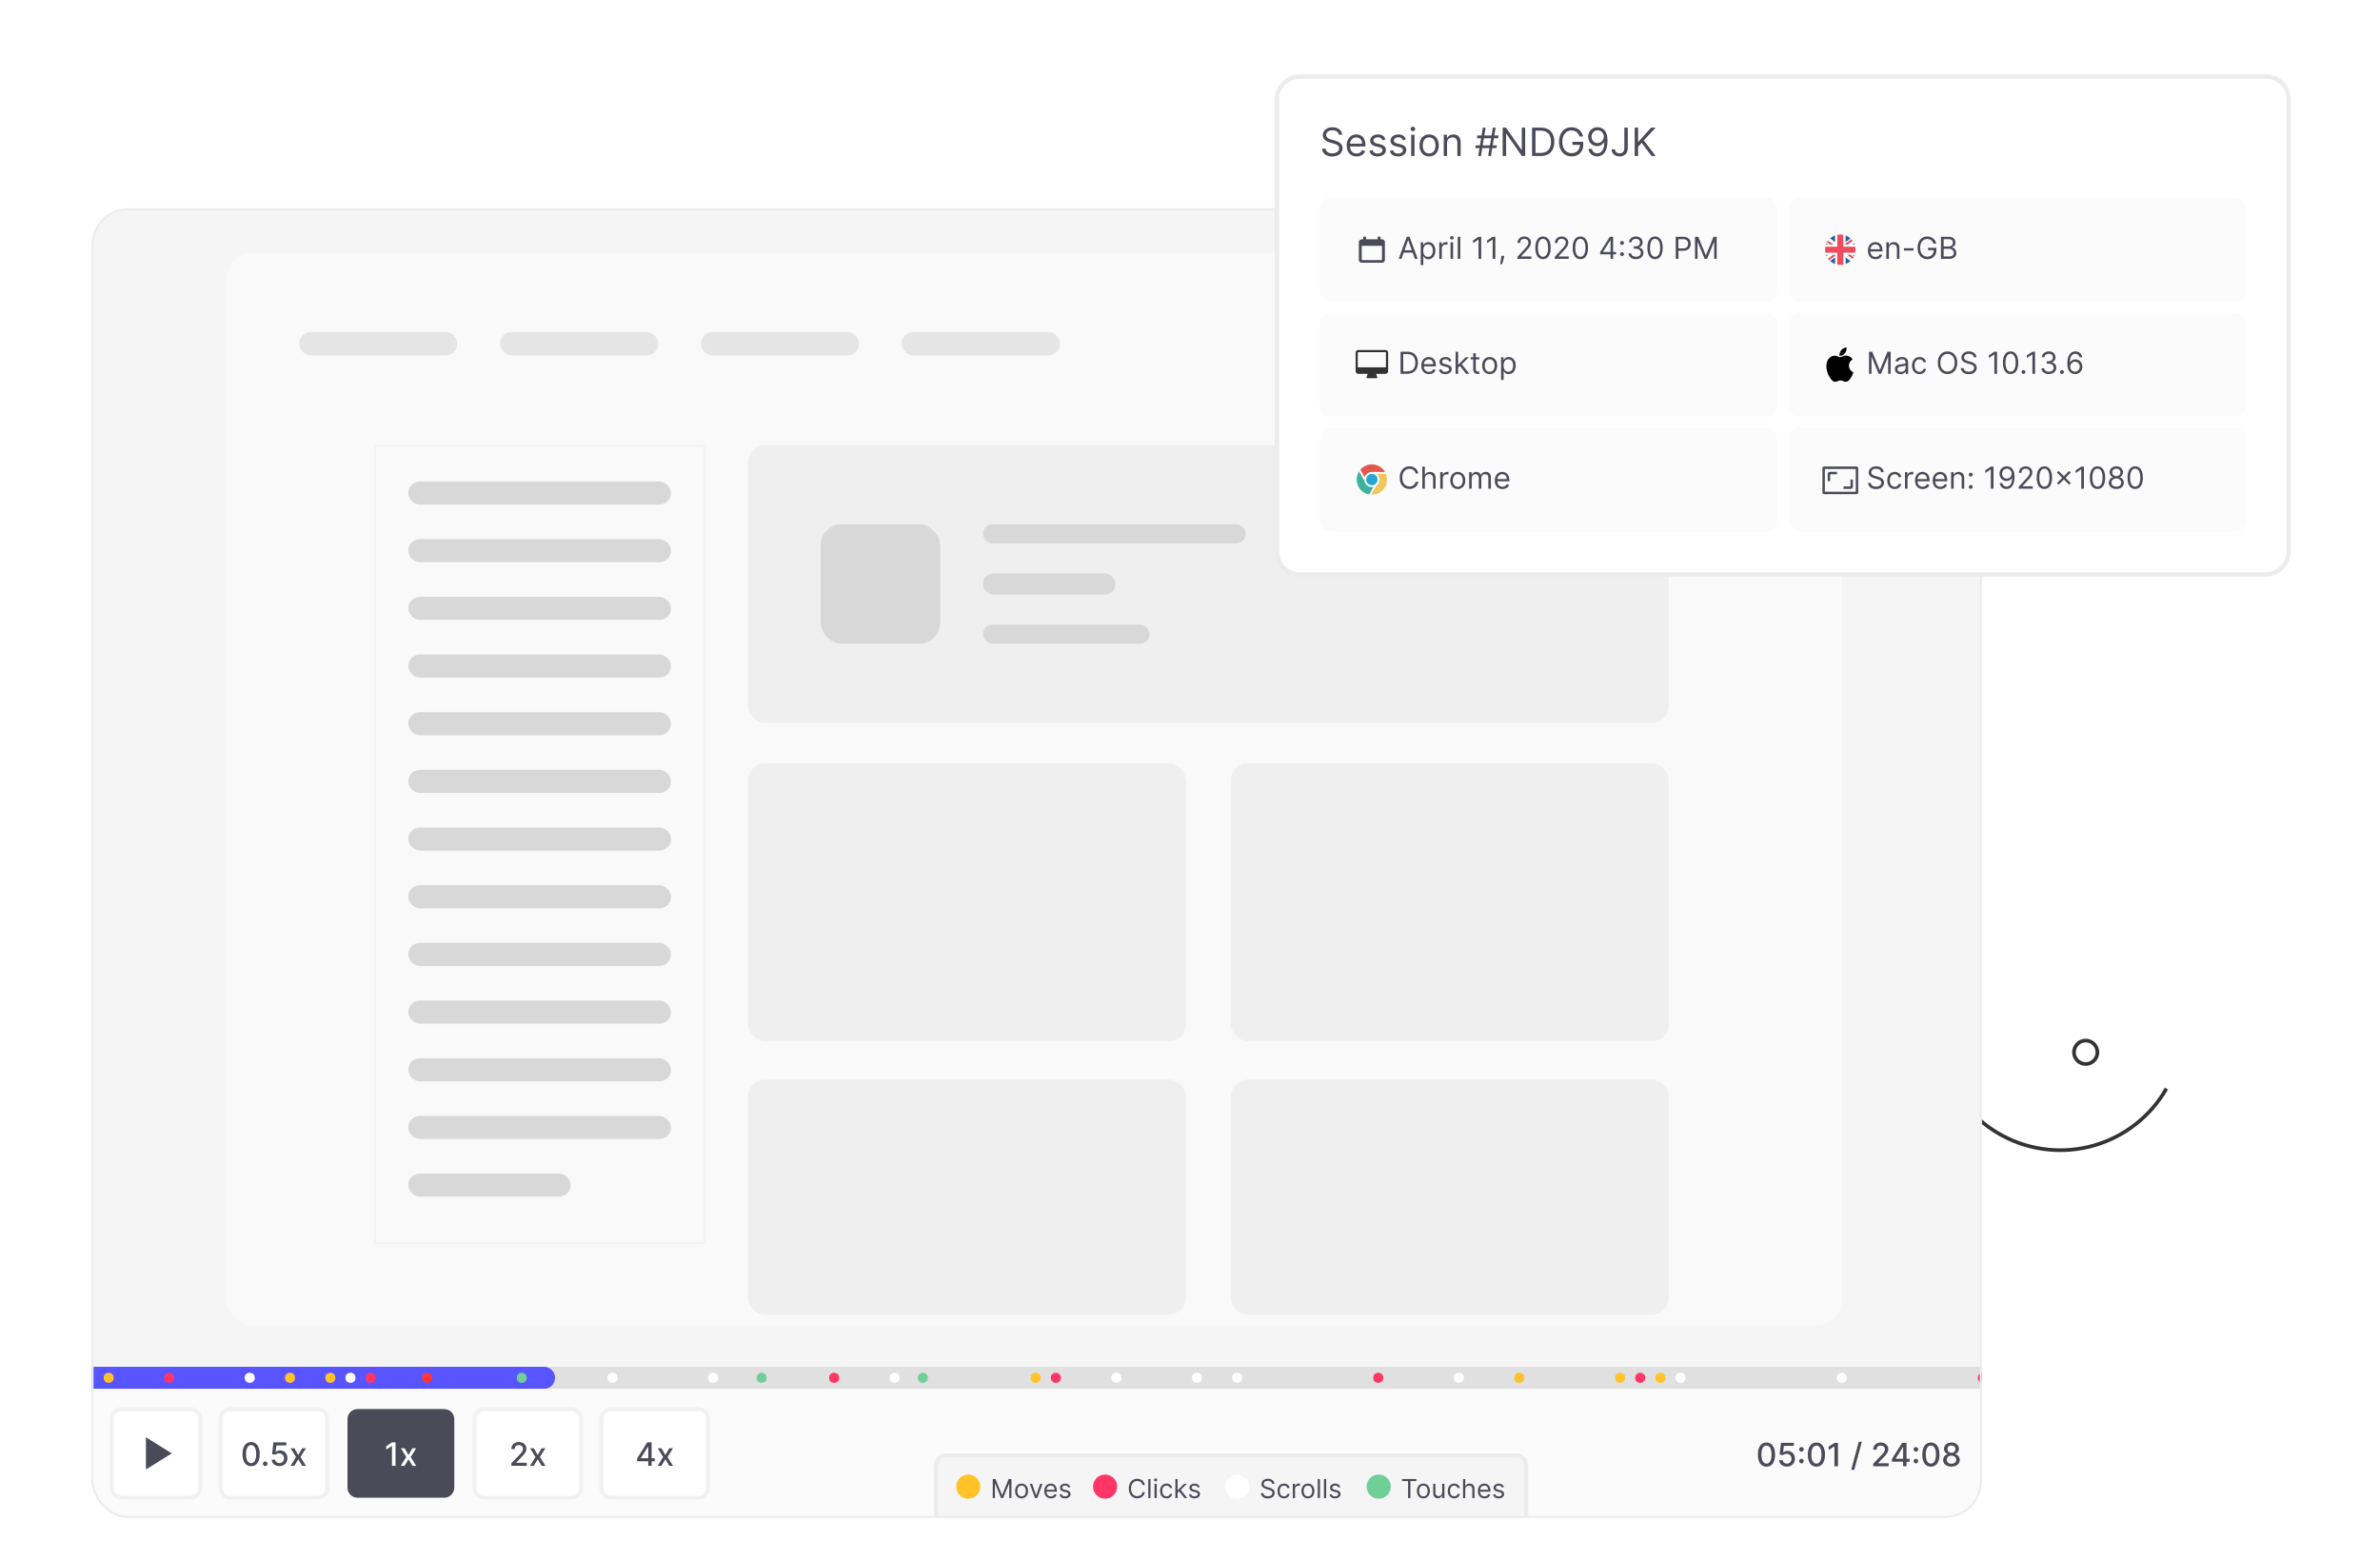 <svg width="520" height="341" viewBox="0 0 520 341" fill="none" xmlns="http://www.w3.org/2000/svg">
<g clip-path="url(#clip0)">
<path d="M458.08 230.898C457.56 232.213 456.074 232.858 454.759 232.339C453.444 231.82 452.798 230.333 453.318 229.018C453.837 227.703 455.324 227.058 456.639 227.577C457.954 228.096 458.599 229.583 458.08 230.898Z" stroke="#333333" stroke-width="0.8"/>
<path d="M426.156 212.633C423.058 218.868 422.513 226.069 424.635 232.708C426.758 239.347 431.381 244.9 437.524 248.188C443.666 251.476 450.843 252.239 457.531 250.316C464.219 248.393 469.89 243.935 473.341 237.889" stroke="#333333" stroke-width="0.8" stroke-miterlimit="10"/>
<g filter="url(#filter0_d)">
<g clip-path="url(#clip1)">
<rect x="20" y="39.807" width="413" height="286.194" rx="8" fill="#F5F5F5"/>
<g opacity="0.5">
<path d="M226.195 160.503C231.087 160.503 235.052 156.538 235.052 151.646C235.052 146.755 231.087 142.789 226.195 142.789C221.303 142.789 217.338 146.755 217.338 151.646C217.338 156.538 221.303 160.503 226.195 160.503Z" stroke="#4A4A59" stroke-width="1.085" stroke-linejoin="round"/>
<path fill-rule="evenodd" clip-rule="evenodd" d="M223.855 148.127V155.156L229.503 151.641L223.855 148.127Z" fill="#4A4A59"/>
<path d="M249.162 135.771H203.834C202.348 135.771 201.143 136.977 201.143 138.463V170.071C201.143 171.558 202.348 172.763 203.834 172.763H249.162C250.649 172.763 251.854 171.558 251.854 170.071V138.463C251.854 136.977 250.649 135.771 249.162 135.771Z" stroke="#4A4A59" stroke-width="1.085" stroke-linejoin="round"/>
<path d="M201.143 166.57H233.648" stroke="#4A4A59" stroke-width="1.085" stroke-linejoin="round"/>
<path d="M237.142 180.493C237.35 180.512 237.56 180.486 237.757 180.417C237.955 180.347 238.134 180.235 238.284 180.089C238.434 179.944 238.551 179.767 238.626 179.572C238.701 179.377 238.733 179.168 238.72 178.959V178.959C238.72 178.004 238.097 177.512 237.142 177.512H215.868C214.912 177.512 214.29 177.96 214.29 178.959C214.277 179.168 214.309 179.377 214.384 179.572C214.459 179.767 214.575 179.944 214.725 180.089C214.875 180.235 215.055 180.347 215.252 180.417C215.449 180.486 215.659 180.512 215.868 180.493H237.142Z" stroke="#4A4A59" stroke-width="1.085" stroke-linejoin="round"/>
<path d="M235.906 166.57H243.244" stroke="#4A4A59" stroke-width="1.085" stroke-linejoin="round"/>
<path d="M245.471 166.57H248.901" stroke="#4A4A59" stroke-width="1.085" stroke-linejoin="round"/>
<path d="M219.367 177.134V172.764" stroke="#4A4A59" stroke-width="1.085" stroke-linejoin="round"/>
<path d="M233.635 177.134V172.764" stroke="#4A4A59" stroke-width="1.085" stroke-linejoin="round"/>
<path d="M182.864 201.236H181.795L184.886 209.656H185.939L189.031 201.236H187.962L185.462 208.324H185.363L182.864 201.236ZM190.211 209.656H191.181V203.341H190.211V209.656ZM190.704 202.288C191.082 202.288 191.395 201.992 191.395 201.631C191.395 201.269 191.082 200.973 190.704 200.973C190.326 200.973 190.014 201.269 190.014 201.631C190.014 201.992 190.326 202.288 190.704 202.288ZM195.343 209.788C196.56 209.788 196.971 209.031 197.185 208.686H197.3V209.656H198.238V201.236H197.267V204.344H197.185C196.971 204.015 196.593 203.259 195.359 203.259C193.764 203.259 192.662 204.525 192.662 206.515C192.662 208.521 193.764 209.788 195.343 209.788ZM195.475 208.916C194.258 208.916 193.633 207.847 193.633 206.499C193.633 205.167 194.241 204.13 195.475 204.13C196.659 204.13 197.284 205.084 197.284 206.499C197.284 207.929 196.642 208.916 195.475 208.916ZM202.797 209.788C204.08 209.788 205.017 209.146 205.313 208.193L204.376 207.929C204.129 208.587 203.558 208.916 202.797 208.916C201.658 208.916 200.873 208.18 200.828 206.828H205.412V206.416C205.412 204.065 204.014 203.259 202.698 203.259C200.988 203.259 199.853 204.607 199.853 206.548C199.853 208.489 200.972 209.788 202.797 209.788ZM200.828 205.989C200.894 205.006 201.588 204.13 202.698 204.13C203.751 204.13 204.425 204.92 204.425 205.989H200.828ZM209.454 209.788C211.164 209.788 212.315 208.489 212.315 206.532C212.315 204.558 211.164 203.259 209.454 203.259C207.743 203.259 206.592 204.558 206.592 206.532C206.592 208.489 207.743 209.788 209.454 209.788ZM209.454 208.916C208.154 208.916 207.562 207.798 207.562 206.532C207.562 205.265 208.154 204.13 209.454 204.13C210.753 204.13 211.345 205.265 211.345 206.532C211.345 207.798 210.753 208.916 209.454 208.916ZM217.184 209.656H218.204V206.367H220.046C220.12 206.367 220.19 206.367 220.26 206.363L222.036 209.656H223.22L221.316 206.178C222.389 205.812 222.891 204.936 222.891 203.818C222.891 202.33 222.003 201.236 220.029 201.236H217.184V209.656ZM218.204 205.446V202.14H219.997C221.362 202.14 221.888 202.807 221.888 203.818C221.888 204.829 221.362 205.446 220.013 205.446H218.204ZM227.038 209.788C228.321 209.788 229.259 209.146 229.555 208.193L228.617 207.929C228.371 208.587 227.799 208.916 227.038 208.916C225.9 208.916 225.114 208.18 225.069 206.828H229.653V206.416C229.653 204.065 228.255 203.259 226.94 203.259C225.229 203.259 224.095 204.607 224.095 206.548C224.095 208.489 225.213 209.788 227.038 209.788ZM225.069 205.989C225.135 205.006 225.83 204.13 226.94 204.13C227.992 204.13 228.667 204.92 228.667 205.989H225.069ZM233.695 209.788C235.093 209.788 236.014 208.933 236.178 207.814H235.208C235.027 208.505 234.451 208.916 233.695 208.916C232.544 208.916 231.804 207.962 231.804 206.499C231.804 205.068 232.56 204.13 233.695 204.13C234.55 204.13 235.06 204.657 235.208 205.232H236.178C236.014 204.048 235.011 203.259 233.678 203.259C231.968 203.259 230.833 204.607 230.833 206.532C230.833 208.423 231.919 209.788 233.695 209.788ZM240.162 209.788C241.873 209.788 243.024 208.489 243.024 206.532C243.024 204.558 241.873 203.259 240.162 203.259C238.452 203.259 237.301 204.558 237.301 206.532C237.301 208.489 238.452 209.788 240.162 209.788ZM240.162 208.916C238.863 208.916 238.271 207.798 238.271 206.532C238.271 205.265 238.863 204.13 240.162 204.13C241.462 204.13 242.054 205.265 242.054 206.532C242.054 207.798 241.462 208.916 240.162 208.916ZM244.505 209.656H245.475V205.66C245.475 204.805 246.15 204.18 247.071 204.18C247.33 204.18 247.597 204.229 247.663 204.246V203.259C247.552 203.251 247.297 203.242 247.153 203.242C246.396 203.242 245.738 203.67 245.508 204.295H245.442V203.341H244.505V209.656ZM251.005 209.788C252.222 209.788 252.633 209.031 252.847 208.686H252.962V209.656H253.9V201.236H252.929V204.344H252.847C252.633 204.015 252.255 203.259 251.022 203.259C249.427 203.259 248.325 204.525 248.325 206.515C248.325 208.521 249.427 209.788 251.005 209.788ZM251.137 208.916C249.92 208.916 249.295 207.847 249.295 206.499C249.295 205.167 249.903 204.13 251.137 204.13C252.321 204.13 252.946 205.084 252.946 206.499C252.946 207.929 252.305 208.916 251.137 208.916ZM255.812 209.656H256.782V203.341H255.812V209.656ZM256.305 202.288C256.683 202.288 256.996 201.992 256.996 201.631C256.996 201.269 256.683 200.973 256.305 200.973C255.927 200.973 255.614 201.269 255.614 201.631C255.614 201.992 255.927 202.288 256.305 202.288ZM259.529 205.857C259.529 204.755 260.212 204.13 261.141 204.13C262.042 204.13 262.588 204.718 262.588 205.709V209.656H263.559V205.643C263.559 204.032 262.699 203.259 261.421 203.259C260.467 203.259 259.875 203.686 259.579 204.328H259.497V203.341H258.559V209.656H259.529V205.857ZM267.881 212.156C269.394 212.156 270.611 211.465 270.611 209.837V203.341H269.674V204.344H269.575C269.361 204.015 268.966 203.259 267.733 203.259C266.138 203.259 265.036 204.525 265.036 206.466C265.036 208.439 266.187 209.558 267.716 209.558C268.95 209.558 269.345 208.834 269.558 208.489H269.641V209.771C269.641 210.824 268.901 211.301 267.881 211.301C266.734 211.301 266.331 210.696 266.072 210.347L265.299 210.89C265.694 211.552 266.471 212.156 267.881 212.156ZM267.848 208.686C266.631 208.686 266.006 207.765 266.006 206.449C266.006 205.167 266.615 204.13 267.848 204.13C269.032 204.13 269.657 205.084 269.657 206.449C269.657 207.847 269.016 208.686 267.848 208.686Z" fill="#4A4A59"/>
</g>
<rect x="49.512" y="49.562" width="352.925" height="234.35" rx="5.602" fill="#F9F9F9"/>
<rect x="89.191" y="99.516" width="57.42" height="5.042" rx="2.521" fill="#D8D8D8"/>
<rect x="89.191" y="112.119" width="57.42" height="5.042" rx="2.521" fill="#D8D8D8"/>
<rect x="89.191" y="124.723" width="57.42" height="5.042" rx="2.521" fill="#D8D8D8"/>
<rect x="89.191" y="137.326" width="57.42" height="5.042" rx="2.521" fill="#D8D8D8"/>
<rect x="89.191" y="149.93" width="57.42" height="5.042" rx="2.521" fill="#D8D8D8"/>
<rect x="89.191" y="162.533" width="57.42" height="5.042" rx="2.521" fill="#D8D8D8"/>
<rect x="89.191" y="175.139" width="57.42" height="5.042" rx="2.521" fill="#D8D8D8"/>
<rect x="89.191" y="187.746" width="57.42" height="5.042" rx="2.521" fill="#D8D8D8"/>
<rect x="89.191" y="200.352" width="57.42" height="5.042" rx="2.521" fill="#D8D8D8"/>
<rect x="89.191" y="212.955" width="57.42" height="5.042" rx="2.521" fill="#D8D8D8"/>
<rect x="89.191" y="225.559" width="57.42" height="5.042" rx="2.521" fill="#D8D8D8"/>
<rect x="89.191" y="238.164" width="57.42" height="5.042" rx="2.521" fill="#D8D8D8"/>
<rect x="89.191" y="250.768" width="35.479" height="5.042" rx="2.521" fill="#D8D8D8"/>
<rect x="81.956" y="91.81" width="71.892" height="174.129" stroke="#F3F3F3" stroke-width="0.467"/>
<rect opacity="0.315" x="163.418" y="91.576" width="201.205" height="60.688" rx="3.735" fill="#D8D8D8"/>
<rect opacity="0.315" x="163.418" y="161.137" width="95.701" height="60.688" rx="3.735" fill="#D8D8D8"/>
<rect opacity="0.315" x="163.418" y="230.227" width="95.701" height="51.352" rx="3.735" fill="#D8D8D8"/>
<rect opacity="0.315" x="268.924" y="161.137" width="95.701" height="60.688" rx="3.735" fill="#D8D8D8"/>
<rect opacity="0.315" x="268.924" y="230.227" width="95.701" height="51.352" rx="3.735" fill="#D8D8D8"/>
<rect x="179.289" y="108.85" width="26.143" height="26.143" rx="4.668" fill="#D8D8D8"/>
<rect x="214.77" y="108.85" width="57.42" height="4.201" rx="2.101" fill="#D8D8D8"/>
<rect x="214.77" y="119.586" width="28.944" height="4.668" rx="2.334" fill="#D8D8D8"/>
<rect x="214.77" y="130.793" width="36.413" height="4.201" rx="2.101" fill="#D8D8D8"/>
<rect opacity="0.571" x="65.383" y="66.836" width="34.546" height="5.135" rx="2.521" fill="#D8D8D8"/>
<rect opacity="0.571" x="109.266" y="66.836" width="34.546" height="5.135" rx="2.521" fill="#D8D8D8"/>
<rect opacity="0.571" x="153.146" y="66.836" width="34.546" height="5.135" rx="2.521" fill="#D8D8D8"/>
<rect opacity="0.571" x="197.029" y="66.836" width="34.546" height="5.135" rx="2.521" fill="#D8D8D8"/>
<rect width="413" height="4.843" transform="translate(20 292.979)" fill="#E0E0E0"/>
<path d="M20 292.979H118.847C120.184 292.979 121.269 294.063 121.269 295.4C121.269 296.738 120.184 297.822 118.847 297.822H20V292.979Z" fill="#5854FF"/>
<circle cx="23.745" cy="295.394" r="1.101" fill="#FFC329"/>
<circle cx="63.368" cy="295.394" r="1.101" fill="#FFC329"/>
<circle cx="72.175" cy="295.394" r="1.101" fill="#FFC329"/>
<circle cx="226.28" cy="295.394" r="1.101" fill="#FFC329"/>
<circle cx="182.251" cy="295.394" r="1.101" fill="#FF3666"/>
<circle cx="155.831" cy="295.394" r="1.101" fill="white"/>
<circle cx="133.818" cy="295.394" r="1.101" fill="white"/>
<circle cx="76.577" cy="295.394" r="1.101" fill="white"/>
<circle cx="54.564" cy="295.394" r="1.101" fill="white"/>
<circle cx="195.458" cy="295.394" r="1.101" fill="white"/>
<circle cx="261.505" cy="295.394" r="1.101" fill="white"/>
<circle cx="270.31" cy="295.394" r="1.101" fill="white"/>
<circle cx="243.892" cy="295.394" r="1.101" fill="white"/>
<circle cx="318.741" cy="295.394" r="1.101" fill="white"/>
<circle cx="367.177" cy="295.394" r="1.101" fill="white"/>
<circle cx="402.402" cy="295.394" r="1.101" fill="white"/>
<circle cx="230.685" cy="295.394" r="1.101" fill="#FF3666"/>
<circle cx="80.982" cy="295.394" r="1.101" fill="#FF3666"/>
<circle cx="93.312" cy="295.394" r="1.101" fill="#FF3636"/>
<circle cx="114.005" cy="295.394" r="1.101" fill="#6FCF97"/>
<circle cx="201.622" cy="295.394" r="1.101" fill="#6FCF97"/>
<circle cx="166.402" cy="295.394" r="1.101" fill="#6FCF97"/>
<circle cx="36.952" cy="295.394" r="1.101" fill="#FF3666"/>
<circle cx="301.132" cy="295.394" r="1.101" fill="#FF3666"/>
<circle cx="433.222" cy="295.394" r="1.101" fill="#FF3666"/>
<circle cx="358.366" cy="295.394" r="1.101" fill="#FF3666"/>
<circle cx="353.968" cy="295.394" r="1.101" fill="#FFC329"/>
<circle cx="331.948" cy="295.394" r="1.101" fill="#FFC329"/>
<circle cx="362.773" cy="295.394" r="1.101" fill="#FFC329"/>
<g clip-path="url(#clip2)">
<rect width="413" height="28.179" transform="translate(20 297.822)" fill="#FBFBFB"/>
<path d="M24.402 304.426C24.402 303.21 25.388 302.225 26.604 302.225H41.574C42.79 302.225 43.776 303.21 43.776 304.426V319.396C43.776 320.612 42.79 321.598 41.574 321.598H26.604C25.388 321.598 24.402 320.612 24.402 319.396V304.426Z" fill="white"/>
<path fill-rule="evenodd" clip-rule="evenodd" d="M31.885 308.396V315.425L37.532 311.911L31.885 308.396Z" fill="#4A4A59"/>
<path d="M26.604 302.665H41.574V301.784H26.604V302.665ZM43.335 304.426V319.396H44.216V304.426H43.335ZM41.574 321.157H26.604V322.038H41.574V321.157ZM24.843 319.396V304.426H23.962V319.396H24.843ZM26.604 321.157C25.631 321.157 24.843 320.369 24.843 319.396H23.962C23.962 320.855 25.145 322.038 26.604 322.038V321.157ZM43.335 319.396C43.335 320.369 42.547 321.157 41.574 321.157V322.038C43.033 322.038 44.216 320.855 44.216 319.396H43.335ZM41.574 302.665C42.547 302.665 43.335 303.453 43.335 304.426H44.216C44.216 302.967 43.033 301.784 41.574 301.784V302.665ZM26.604 301.784C25.145 301.784 23.962 302.967 23.962 304.426H24.843C24.843 303.453 25.631 302.665 26.604 302.665V301.784Z" fill="#F1F1F1"/>
<path d="M48.18 304.426C48.18 303.21 49.165 302.225 50.381 302.225H69.314C70.53 302.225 71.516 303.21 71.516 304.426V319.396C71.516 320.612 70.53 321.598 69.314 321.598H50.381C49.165 321.598 48.18 320.612 48.18 319.396V304.426Z" fill="white"/>
<path d="M54.865 314.712C56.049 314.712 56.742 313.746 56.742 312.068C56.742 310.402 56.039 309.433 54.865 309.433C53.69 309.433 52.989 310.399 52.987 312.068C52.987 313.744 53.68 314.71 54.865 314.712ZM54.865 314.044C54.172 314.044 53.755 313.349 53.755 312.068C53.757 310.792 54.175 310.089 54.865 310.089C55.553 310.089 55.974 310.792 55.974 312.068C55.974 313.349 55.556 314.044 54.865 314.044ZM57.939 314.674C58.212 314.674 58.44 314.452 58.44 314.174C58.44 313.901 58.212 313.676 57.939 313.676C57.664 313.676 57.439 313.901 57.439 314.174C57.439 314.452 57.664 314.674 57.939 314.674ZM61.04 314.697C62.071 314.697 62.806 313.969 62.804 312.971C62.806 311.98 62.116 311.26 61.183 311.26C60.803 311.26 60.45 311.405 60.25 311.6H60.22L60.382 310.166H62.556V309.503H59.739L59.452 312.085L60.16 312.19C60.352 312.018 60.697 311.9 61.008 311.9C61.616 311.905 62.056 312.36 62.056 312.986C62.056 313.601 61.628 314.047 61.04 314.047C60.545 314.047 60.152 313.731 60.112 313.291H59.362C59.392 314.107 60.1 314.697 61.04 314.697ZM64.318 310.784H63.498L64.678 312.706L63.483 314.627H64.303L65.166 313.191L66.032 314.627H66.85L65.641 312.706L66.84 310.784H66.022L65.166 312.28L64.318 310.784Z" fill="#4A4A59"/>
<path d="M50.381 302.665H69.314V301.784H50.381V302.665ZM71.075 304.426V319.396H71.956V304.426H71.075ZM69.314 321.157H50.381V322.038H69.314V321.157ZM48.62 319.396V304.426H47.739V319.396H48.62ZM50.381 321.157C49.408 321.157 48.62 320.369 48.62 319.396H47.739C47.739 320.855 48.922 322.038 50.381 322.038V321.157ZM71.075 319.396C71.075 320.369 70.287 321.157 69.314 321.157V322.038C70.773 322.038 71.956 320.855 71.956 319.396H71.075ZM69.314 302.665C70.287 302.665 71.075 303.453 71.075 304.426H71.956C71.956 302.967 70.773 301.784 69.314 301.784V302.665ZM50.381 301.784C48.922 301.784 47.739 302.967 47.739 304.426H48.62C48.62 303.453 49.408 302.665 50.381 302.665V301.784Z" fill="#F1F1F1"/>
<path d="M75.918 304.426C75.918 303.21 76.904 302.225 78.12 302.225H97.052C98.268 302.225 99.254 303.21 99.254 304.426V319.396C99.254 320.612 98.268 321.598 97.052 321.598H78.12C76.904 321.598 75.918 320.612 75.918 319.396V304.426Z" fill="#4A4A59"/>
<path d="M86.417 309.503H85.664L84.386 310.339V311.08L85.611 310.279H85.641V314.627H86.417V309.503ZM88.403 310.784H87.583L88.763 312.706L87.568 314.627H88.388L89.251 313.191L90.117 314.627H90.935L89.727 312.706L90.925 310.784H90.107L89.251 312.28L88.403 310.784Z" fill="white"/>
<path d="M103.656 304.426C103.656 303.21 104.642 302.225 105.858 302.225H124.791C126.006 302.225 126.992 303.21 126.992 304.426V319.396C126.992 320.612 126.006 321.598 124.791 321.598H105.858C104.642 321.598 103.656 320.612 103.656 319.396V304.426Z" fill="white"/>
<path d="M111.716 314.627H115.088V313.964H112.782V313.926L113.8 312.861C114.738 311.913 115.006 311.46 115.006 310.887C115.006 310.064 114.335 309.433 113.37 309.433C112.412 309.433 111.711 310.054 111.711 310.989H112.449C112.447 310.439 112.802 310.079 113.355 310.079C113.875 310.079 114.27 310.399 114.27 310.909C114.27 311.362 114 311.687 113.45 312.27L111.716 314.067V314.627ZM116.637 310.784H115.816L116.997 312.706L115.801 314.627H116.622L117.485 313.191L118.351 314.627H119.169L117.96 312.706L119.159 310.784H118.341L117.485 312.28L116.637 310.784Z" fill="#4A4A59"/>
<path d="M105.858 302.665H124.791V301.784H105.858V302.665ZM126.552 304.426V319.396H127.432V304.426H126.552ZM124.791 321.157H105.858V322.038H124.791V321.157ZM104.097 319.396V304.426H103.216V319.396H104.097ZM105.858 321.157C104.885 321.157 104.097 320.369 104.097 319.396H103.216C103.216 320.855 104.399 322.038 105.858 322.038V321.157ZM126.552 319.396C126.552 320.369 125.763 321.157 124.791 321.157V322.038C126.25 322.038 127.432 320.855 127.432 319.396H126.552ZM124.791 302.665C125.763 302.665 126.552 303.453 126.552 304.426H127.432C127.432 302.967 126.25 301.784 124.791 301.784V302.665ZM105.858 301.784C104.399 301.784 103.216 302.967 103.216 304.426H104.097C104.097 303.453 104.885 302.665 105.858 302.665V301.784Z" fill="#F1F1F1"/>
<path d="M131.396 304.426C131.396 303.21 132.382 302.225 133.598 302.225H152.531C153.747 302.225 154.732 303.21 154.732 304.426V319.396C154.732 320.612 153.747 321.598 152.531 321.598H133.598C132.382 321.598 131.396 320.612 131.396 319.396V304.426Z" fill="white"/>
<path d="M139.204 313.626H141.633V314.627H142.371V313.626H143.049V312.971H142.371V309.503H141.418L139.204 313.001V313.626ZM141.638 312.971H140.015V312.931L141.598 310.424H141.638V312.971ZM144.522 310.784H143.701L144.882 312.706L143.686 314.627H144.507L145.37 313.191L146.235 314.627H147.053L145.845 312.706L147.043 310.784H146.225L145.37 312.28L144.522 310.784Z" fill="#4A4A59"/>
<path d="M133.598 302.665H152.531V301.784H133.598V302.665ZM154.292 304.426V319.396H155.173V304.426H154.292ZM152.531 321.157H133.598V322.038H152.531V321.157ZM131.837 319.396V304.426H130.956V319.396H131.837ZM133.598 321.157C132.625 321.157 131.837 320.369 131.837 319.396H130.956C130.956 320.855 132.139 322.038 133.598 322.038V321.157ZM154.292 319.396C154.292 320.369 153.503 321.157 152.531 321.157V322.038C153.99 322.038 155.173 320.855 155.173 319.396H154.292ZM152.531 302.665C153.503 302.665 154.292 303.453 154.292 304.426H155.173C155.173 302.967 153.99 301.784 152.531 301.784V302.665ZM133.598 301.784C132.139 301.784 130.956 302.967 130.956 304.426H131.837C131.837 303.453 132.625 302.665 133.598 302.665V301.784Z" fill="#F1F1F1"/>
<path d="M204.512 314.553C204.512 313.337 205.497 312.352 206.713 312.352H331.265C332.481 312.352 333.467 313.337 333.467 314.553V326.001H204.512V314.553Z" fill="#F5F5F5"/>
<g clip-path="url(#clip3)">
<circle cx="211.556" cy="319.175" r="2.642" fill="#FFC329"/>
<path d="M216.903 317.513V321.676H217.374V318.513H217.415L218.716 321.676H219.171L220.472 318.513H220.512V321.676H220.984V317.513H220.382L218.968 320.968H218.919L217.504 317.513H216.903ZM223.198 321.741C224.044 321.741 224.613 321.099 224.613 320.131C224.613 319.155 224.044 318.513 223.198 318.513C222.353 318.513 221.783 319.155 221.783 320.131C221.783 321.099 222.353 321.741 223.198 321.741ZM223.198 321.31C222.556 321.31 222.263 320.757 222.263 320.131C222.263 319.505 222.556 318.944 223.198 318.944C223.84 318.944 224.133 319.505 224.133 320.131C224.133 320.757 223.84 321.31 223.198 321.31ZM227.786 318.554H227.266L226.404 321.042H226.372L225.51 318.554H224.989L226.144 321.676H226.632L227.786 318.554ZM229.617 321.741C230.251 321.741 230.714 321.424 230.861 320.952L230.397 320.822C230.275 321.147 229.993 321.31 229.617 321.31C229.054 321.31 228.665 320.946 228.643 320.277H230.909V320.074C230.909 318.911 230.218 318.513 229.568 318.513C228.722 318.513 228.161 319.18 228.161 320.139C228.161 321.099 228.714 321.741 229.617 321.741ZM228.643 319.863C228.676 319.377 229.019 318.944 229.568 318.944C230.088 318.944 230.422 319.334 230.422 319.863H228.643ZM233.851 319.253C233.7 318.81 233.363 318.513 232.745 318.513C232.086 318.513 231.598 318.887 231.598 319.415C231.598 319.846 231.855 320.135 232.428 320.269L232.948 320.391C233.263 320.464 233.412 320.615 233.412 320.83C233.412 321.099 233.127 321.318 232.68 321.318C232.287 321.318 232.042 321.149 231.956 320.814L231.501 320.928C231.613 321.458 232.05 321.741 232.688 321.741C233.414 321.741 233.907 321.344 233.907 320.806C233.907 320.371 233.635 320.096 233.078 319.96L232.615 319.846C232.245 319.755 232.078 319.631 232.078 319.391C232.078 319.123 232.363 318.928 232.745 318.928C233.164 318.928 233.336 319.159 233.42 319.375L233.851 319.253Z" fill="#4A4A59"/>
</g>
<g clip-path="url(#clip4)">
<circle cx="241.445" cy="319.175" r="2.642" fill="#FF3666"/>
<path d="M250.141 318.814C249.986 317.96 249.304 317.456 248.466 317.456C247.401 317.456 246.629 318.277 246.629 319.594C246.629 320.912 247.401 321.733 248.466 321.733C249.304 321.733 249.986 321.229 250.141 320.375H249.637C249.515 320.952 249.019 321.261 248.466 321.261C247.71 321.261 247.116 320.676 247.116 319.594C247.116 318.513 247.71 317.928 248.466 317.928C249.019 317.928 249.515 318.237 249.637 318.814H250.141ZM251.37 317.513H250.891V321.676H251.37V317.513ZM252.249 321.676H252.729V318.554H252.249V321.676ZM252.493 318.033C252.68 318.033 252.834 317.887 252.834 317.708C252.834 317.529 252.68 317.383 252.493 317.383C252.306 317.383 252.151 317.529 252.151 317.708C252.151 317.887 252.306 318.033 252.493 318.033ZM254.875 321.741C255.567 321.741 256.022 321.318 256.103 320.765H255.623C255.534 321.107 255.249 321.31 254.875 321.31C254.306 321.31 253.94 320.838 253.94 320.115C253.94 319.407 254.314 318.944 254.875 318.944C255.298 318.944 255.55 319.204 255.623 319.489H256.103C256.022 318.903 255.526 318.513 254.867 318.513C254.022 318.513 253.461 319.18 253.461 320.131C253.461 321.066 253.997 321.741 254.875 321.741ZM256.804 321.676H257.284V320.507L257.62 320.196L258.788 321.676H259.398L257.981 319.887L259.301 318.554H258.707L257.341 319.944H257.284V317.513H256.804V321.676ZM262.129 319.253C261.979 318.81 261.642 318.513 261.024 318.513C260.365 318.513 259.877 318.887 259.877 319.415C259.877 319.846 260.133 320.135 260.707 320.269L261.227 320.391C261.542 320.464 261.69 320.615 261.69 320.83C261.69 321.099 261.406 321.318 260.959 321.318C260.566 321.318 260.32 321.149 260.235 320.814L259.78 320.928C259.891 321.458 260.329 321.741 260.967 321.741C261.692 321.741 262.186 321.344 262.186 320.806C262.186 320.371 261.914 320.096 261.357 319.96L260.894 319.846C260.524 319.755 260.357 319.631 260.357 319.391C260.357 319.123 260.642 318.928 261.024 318.928C261.442 318.928 261.615 319.159 261.698 319.375L262.129 319.253Z" fill="#4A4A59"/>
</g>
<g filter="url(#filter1_d)">
<circle cx="270.333" cy="319.175" r="2.642" fill="white"/>
</g>
<path d="M277.956 318.554H278.444C278.422 317.926 277.843 317.456 277.038 317.456C276.241 317.456 275.615 317.919 275.615 318.619C275.615 319.18 276.021 319.513 276.672 319.7L277.184 319.846C277.623 319.968 278.013 320.123 278.013 320.538C278.013 320.993 277.574 321.294 276.997 321.294C276.501 321.294 276.062 321.074 276.021 320.603H275.501C275.55 321.286 276.103 321.749 276.997 321.749C277.956 321.749 278.501 321.22 278.501 320.546C278.501 319.765 277.761 319.513 277.33 319.399L276.908 319.285C276.599 319.204 276.103 319.041 276.103 318.594C276.103 318.196 276.469 317.903 277.021 317.903C277.525 317.903 277.908 318.143 277.956 318.554ZM280.533 321.741C281.224 321.741 281.68 321.318 281.761 320.765H281.281C281.192 321.107 280.907 321.31 280.533 321.31C279.964 321.31 279.598 320.838 279.598 320.115C279.598 319.407 279.972 318.944 280.533 318.944C280.956 318.944 281.208 319.204 281.281 319.489H281.761C281.68 318.903 281.184 318.513 280.525 318.513C279.68 318.513 279.119 319.18 279.119 320.131C279.119 321.066 279.655 321.741 280.533 321.741ZM282.462 321.676H282.942V319.7C282.942 319.277 283.275 318.968 283.731 318.968C283.859 318.968 283.991 318.993 284.023 319.001V318.513C283.968 318.509 283.842 318.505 283.771 318.505C283.397 318.505 283.072 318.716 282.958 319.025H282.926V318.554H282.462V321.676ZM285.765 321.741C286.611 321.741 287.18 321.099 287.18 320.131C287.18 319.155 286.611 318.513 285.765 318.513C284.92 318.513 284.351 319.155 284.351 320.131C284.351 321.099 284.92 321.741 285.765 321.741ZM285.765 321.31C285.123 321.31 284.83 320.757 284.83 320.131C284.83 319.505 285.123 318.944 285.765 318.944C286.408 318.944 286.7 319.505 286.7 320.131C286.7 320.757 286.408 321.31 285.765 321.31ZM288.392 317.513H287.912V321.676H288.392V317.513ZM289.75 317.513H289.271V321.676H289.75V317.513ZM292.84 319.253C292.69 318.81 292.353 318.513 291.735 318.513C291.076 318.513 290.588 318.887 290.588 319.415C290.588 319.846 290.844 320.135 291.417 320.269L291.938 320.391C292.253 320.464 292.401 320.615 292.401 320.83C292.401 321.099 292.117 321.318 291.67 321.318C291.277 321.318 291.031 321.149 290.946 320.814L290.491 320.928C290.602 321.458 291.039 321.741 291.678 321.741C292.403 321.741 292.897 321.344 292.897 320.806C292.897 320.371 292.625 320.096 292.068 319.96L291.604 319.846C291.235 319.755 291.068 319.631 291.068 319.391C291.068 319.123 291.352 318.928 291.735 318.928C292.153 318.928 292.326 319.159 292.409 319.375L292.84 319.253Z" fill="#4A4A59"/>
<circle cx="301.22" cy="319.175" r="2.642" fill="#6FCF97"/>
<path d="M306.339 317.96H307.648V321.676H308.152V317.96H309.461V317.513H306.339V317.96ZM310.99 321.741C311.835 321.741 312.404 321.099 312.404 320.131C312.404 319.155 311.835 318.513 310.99 318.513C310.144 318.513 309.575 319.155 309.575 320.131C309.575 321.099 310.144 321.741 310.99 321.741ZM310.99 321.31C310.347 321.31 310.055 320.757 310.055 320.131C310.055 319.505 310.347 318.944 310.99 318.944C311.632 318.944 311.925 319.505 311.925 320.131C311.925 320.757 311.632 321.31 310.99 321.31ZM315.104 320.399C315.104 320.985 314.657 321.253 314.299 321.253C313.901 321.253 313.616 320.96 313.616 320.505V318.554H313.137V320.538C313.137 321.334 313.559 321.716 314.145 321.716C314.616 321.716 314.925 321.464 315.072 321.147H315.104V321.676H315.584V318.554H315.104V320.399ZM317.731 321.741C318.422 321.741 318.877 321.318 318.959 320.765H318.479C318.389 321.107 318.105 321.31 317.731 321.31C317.162 321.31 316.796 320.838 316.796 320.115C316.796 319.407 317.17 318.944 317.731 318.944C318.154 318.944 318.406 319.204 318.479 319.489H318.959C318.877 318.903 318.381 318.513 317.723 318.513C316.877 318.513 316.316 319.18 316.316 320.131C316.316 321.066 316.853 321.741 317.731 321.741ZM320.139 319.798C320.139 319.253 320.487 318.944 320.961 318.944C321.412 318.944 321.684 319.228 321.684 319.724V321.676H322.164V319.692C322.164 318.889 321.737 318.513 321.099 318.513C320.607 318.513 320.326 318.718 320.18 319.041H320.139V317.513H319.66V321.676H320.139V319.798ZM324.351 321.741C324.985 321.741 325.448 321.424 325.595 320.952L325.131 320.822C325.009 321.147 324.727 321.31 324.351 321.31C323.788 321.31 323.399 320.946 323.377 320.277H325.643V320.074C325.643 318.911 324.952 318.513 324.302 318.513C323.456 318.513 322.895 319.18 322.895 320.139C322.895 321.099 323.448 321.741 324.351 321.741ZM323.377 319.863C323.409 319.377 323.753 318.944 324.302 318.944C324.822 318.944 325.155 319.334 325.155 319.863H323.377ZM328.585 319.253C328.434 318.81 328.097 318.513 327.479 318.513C326.82 318.513 326.332 318.887 326.332 319.415C326.332 319.846 326.588 320.135 327.162 320.269L327.682 320.391C327.997 320.464 328.145 320.615 328.145 320.83C328.145 321.099 327.861 321.318 327.414 321.318C327.021 321.318 326.775 321.149 326.69 320.814L326.235 320.928C326.347 321.458 326.784 321.741 327.422 321.741C328.148 321.741 328.641 321.344 328.641 320.806C328.641 320.371 328.369 320.096 327.812 319.96L327.349 319.846C326.979 319.755 326.812 319.631 326.812 319.391C326.812 319.123 327.097 318.928 327.479 318.928C327.897 318.928 328.07 319.159 328.154 319.375L328.585 319.253Z" fill="#4A4A59"/>
<path d="M333.467 326.001V326.441H333.907V326.001H333.467ZM204.512 326.001H204.071V326.441H204.512V326.001ZM206.713 312.792H331.265V311.911H206.713V312.792ZM333.027 314.553V326.001H333.907V314.553H333.027ZM333.467 325.561H204.512V326.441H333.467V325.561ZM204.952 326.001V314.553H204.071V326.001H204.952ZM331.265 312.792C332.238 312.792 333.027 313.58 333.027 314.553H333.907C333.907 313.094 332.724 311.911 331.265 311.911V312.792ZM206.713 311.911C205.254 311.911 204.071 313.094 204.071 314.553H204.952C204.952 313.58 205.741 312.792 206.713 312.792V311.911Z" fill="#ECECEE"/>
<path d="M385.956 314.814C387.139 314.814 387.832 313.848 387.832 312.169C387.832 310.503 387.129 309.535 385.956 309.535C384.78 309.535 384.08 310.501 384.077 312.169C384.077 313.845 384.77 314.811 385.956 314.814ZM385.956 314.146C385.263 314.146 384.845 313.45 384.845 312.169C384.848 310.893 385.266 310.19 385.956 310.19C386.644 310.19 387.064 310.893 387.064 312.169C387.064 313.45 386.647 314.146 385.956 314.146ZM390.411 314.799C391.442 314.799 392.177 314.071 392.175 313.072C392.177 312.082 391.487 311.361 390.554 311.361C390.173 311.361 389.821 311.506 389.62 311.701H389.59L389.753 310.268H391.927V309.605H389.11L388.822 312.187L389.53 312.292C389.723 312.119 390.068 312.002 390.378 312.002C390.986 312.007 391.427 312.462 391.427 313.087C391.427 313.703 390.999 314.148 390.411 314.148C389.916 314.148 389.523 313.833 389.483 313.393H388.732C388.762 314.208 389.47 314.799 390.411 314.799ZM393.591 311.526C393.864 311.526 394.092 311.304 394.092 311.026C394.092 310.753 393.864 310.528 393.591 310.528C393.316 310.528 393.091 310.753 393.091 311.026C393.091 311.304 393.316 311.526 393.591 311.526ZM393.591 314.093C393.864 314.093 394.092 313.87 394.092 313.593C394.092 313.32 393.864 313.095 393.591 313.095C393.316 313.095 393.091 313.32 393.091 313.593C393.091 313.87 393.316 314.093 393.591 314.093ZM396.867 314.814C398.051 314.814 398.743 313.848 398.743 312.169C398.743 310.503 398.041 309.535 396.867 309.535C395.691 309.535 394.991 310.501 394.988 312.169C394.988 313.845 395.681 314.811 396.867 314.814ZM396.867 314.146C396.174 314.146 395.756 313.45 395.756 312.169C395.759 310.893 396.177 310.19 396.867 310.19C397.555 310.19 397.975 310.893 397.975 312.169C397.975 313.45 397.558 314.146 396.867 314.146ZM401.575 309.605H400.822L399.543 310.441V311.181L400.769 310.381H400.799V314.729H401.575V309.605ZM406.786 309.365H406.118L404.467 315.499H405.135L406.786 309.365ZM409.276 314.729H412.649V314.066H410.342V314.028L411.36 312.962C412.298 312.014 412.566 311.561 412.566 310.988C412.566 310.165 411.896 309.535 410.93 309.535C409.972 309.535 409.271 310.155 409.271 311.091H410.009C410.007 310.541 410.362 310.18 410.915 310.18C411.435 310.18 411.83 310.501 411.83 311.011C411.83 311.464 411.56 311.789 411.01 312.372L409.276 314.168V314.729ZM413.379 313.728H415.808V314.729H416.546V313.728H417.224V313.072H416.546V309.605H415.593L413.379 313.102V313.728ZM415.813 313.072H414.19V313.032L415.773 310.526H415.813V313.072ZM418.599 311.526C418.872 311.526 419.099 311.304 419.099 311.026C419.099 310.753 418.872 310.528 418.599 310.528C418.324 310.528 418.098 310.753 418.098 311.026C418.098 311.304 418.324 311.526 418.599 311.526ZM418.599 314.093C418.872 314.093 419.099 313.87 419.099 313.593C419.099 313.32 418.872 313.095 418.599 313.095C418.324 313.095 418.098 313.32 418.098 313.593C418.098 313.87 418.324 314.093 418.599 314.093ZM421.875 314.814C423.058 314.814 423.751 313.848 423.751 312.169C423.751 310.503 423.048 309.535 421.875 309.535C420.699 309.535 419.999 310.501 419.996 312.169C419.996 313.845 420.689 314.811 421.875 314.814ZM421.875 314.146C421.182 314.146 420.764 313.45 420.764 312.169C420.767 310.893 421.184 310.19 421.875 310.19C422.563 310.19 422.983 310.893 422.983 312.169C422.983 313.45 422.565 314.146 421.875 314.146ZM426.37 314.799C427.435 314.799 428.188 314.193 428.193 313.363C428.188 312.717 427.736 312.174 427.163 312.072V312.042C427.661 311.922 427.998 311.454 428.003 310.901C427.998 310.118 427.308 309.535 426.37 309.535C425.422 309.535 424.731 310.118 424.736 310.901C424.731 311.451 425.069 311.922 425.577 312.042V312.072C424.994 312.174 424.541 312.717 424.546 313.363C424.541 314.193 425.294 314.799 426.37 314.799ZM426.37 314.166C425.729 314.166 425.324 313.825 425.329 313.313C425.324 312.78 425.764 312.399 426.37 312.399C426.965 312.399 427.405 312.78 427.41 313.313C427.405 313.825 427.003 314.166 426.37 314.166ZM426.37 311.782C425.852 311.782 425.484 311.454 425.489 310.966C425.484 310.486 425.839 310.168 426.37 310.168C426.89 310.168 427.245 310.486 427.25 310.966C427.245 311.454 426.88 311.782 426.37 311.782Z" fill="#4A4A59"/>
</g>
</g>
<rect x="20.22" y="40.027" width="412.56" height="285.754" rx="7.78" stroke="#ECECEE" stroke-width="0.44"/>
</g>
<g filter="url(#filter2_d)">
<path d="M279 16C279 13.239 281.239 11 284 11H495.054C497.815 11 500.054 13.239 500.054 16V114.806C500.054 117.568 497.815 119.806 495.054 119.806H284C281.239 119.806 279 117.568 279 114.806V16Z" fill="white"/>
<g clip-path="url(#clip5)">
<path d="M292.509 23.713H293.235C293.202 22.777 292.339 22.078 291.14 22.078C289.952 22.078 289.019 22.768 289.019 23.81C289.019 24.646 289.625 25.143 290.594 25.421L291.358 25.639C292.012 25.821 292.593 26.051 292.593 26.669C292.593 27.348 291.939 27.796 291.079 27.796C290.34 27.796 289.686 27.469 289.625 26.766H288.85C288.923 27.784 289.746 28.474 291.079 28.474C292.509 28.474 293.32 27.687 293.32 26.681C293.32 25.518 292.218 25.143 291.576 24.973L290.946 24.803C290.485 24.682 289.746 24.44 289.746 23.774C289.746 23.18 290.292 22.744 291.115 22.744C291.866 22.744 292.436 23.101 292.509 23.713ZM296.409 28.462C297.354 28.462 298.044 27.99 298.262 27.287L297.572 27.093C297.39 27.578 296.969 27.82 296.409 27.82C295.57 27.82 294.991 27.278 294.958 26.282H298.335V25.979C298.335 24.246 297.305 23.652 296.336 23.652C295.076 23.652 294.24 24.646 294.24 26.076C294.24 27.505 295.064 28.462 296.409 28.462ZM294.958 25.664C295.006 24.94 295.518 24.295 296.336 24.295C297.111 24.295 297.608 24.876 297.608 25.664H294.958ZM302.718 24.755C302.494 24.095 301.991 23.652 301.07 23.652C300.089 23.652 299.362 24.21 299.362 24.997C299.362 25.639 299.743 26.07 300.598 26.269L301.373 26.451C301.842 26.56 302.063 26.784 302.063 27.105C302.063 27.505 301.639 27.832 300.973 27.832C300.389 27.832 300.022 27.581 299.895 27.081L299.216 27.251C299.383 28.041 300.034 28.462 300.985 28.462C302.066 28.462 302.802 27.872 302.802 27.069C302.802 26.421 302.397 26.012 301.567 25.809L300.876 25.639C300.325 25.503 300.077 25.318 300.077 24.961C300.077 24.561 300.501 24.27 301.07 24.27C301.694 24.27 301.951 24.616 302.076 24.937L302.718 24.755ZM307.174 24.755C306.95 24.095 306.447 23.652 305.526 23.652C304.545 23.652 303.818 24.21 303.818 24.997C303.818 25.639 304.199 26.07 305.054 26.269L305.829 26.451C306.298 26.56 306.519 26.784 306.519 27.105C306.519 27.505 306.095 27.832 305.429 27.832C304.845 27.832 304.478 27.581 304.351 27.081L303.672 27.251C303.839 28.041 304.49 28.462 305.441 28.462C306.523 28.462 307.258 27.872 307.258 27.069C307.258 26.421 306.853 26.012 306.023 25.809L305.332 25.639C304.781 25.503 304.533 25.318 304.533 24.961C304.533 24.561 304.957 24.27 305.526 24.27C306.15 24.27 306.407 24.616 306.532 24.937L307.174 24.755ZM308.334 28.365H309.049V23.713H308.334V28.365ZM308.698 22.938C308.977 22.938 309.207 22.72 309.207 22.453C309.207 22.187 308.977 21.968 308.698 21.968C308.419 21.968 308.189 22.187 308.189 22.453C308.189 22.72 308.419 22.938 308.698 22.938ZM312.248 28.462C313.508 28.462 314.356 27.505 314.356 26.063C314.356 24.61 313.508 23.652 312.248 23.652C310.988 23.652 310.14 24.61 310.14 26.063C310.14 27.505 310.988 28.462 312.248 28.462ZM312.248 27.82C311.291 27.82 310.855 26.996 310.855 26.063C310.855 25.131 311.291 24.295 312.248 24.295C313.205 24.295 313.642 25.131 313.642 26.063C313.642 26.996 313.205 27.82 312.248 27.82ZM316.162 25.567C316.162 24.755 316.665 24.295 317.349 24.295C318.013 24.295 318.416 24.728 318.416 25.458V28.365H319.13V25.409C319.13 24.222 318.497 23.652 317.555 23.652C316.853 23.652 316.417 23.968 316.199 24.44H316.138V23.713H315.447V28.365H316.162V25.567ZM325.149 28.365H325.755L326.037 26.645H326.954L327.051 26.039H326.137L326.391 24.488H327.318L327.415 23.883H326.491L326.773 22.162H326.167L325.885 23.883H324.31L324.592 22.162H323.986L323.705 23.883H322.787L322.69 24.488H323.605L323.35 26.039H322.423L322.326 26.645H323.25L322.969 28.365H323.574L323.856 26.645H325.431L325.149 28.365ZM323.956 26.039L324.21 24.488H325.785L325.531 26.039H323.956ZM333.231 22.162H332.492V27.045H332.432L329.04 22.162H328.313V28.365H329.064V23.495H329.124L332.505 28.365H333.231V22.162ZM336.649 28.365C338.539 28.365 339.605 27.19 339.605 25.252C339.605 23.325 338.539 22.162 336.733 22.162H334.734V28.365H336.649ZM335.486 27.699V22.829H336.685C338.139 22.829 338.878 23.749 338.878 25.252C338.878 26.766 338.139 27.699 336.6 27.699H335.486ZM345.105 24.101H345.88C345.65 22.901 344.644 22.078 343.336 22.078C341.746 22.078 340.622 23.301 340.622 25.264C340.622 27.226 341.737 28.45 343.384 28.45C344.863 28.45 345.917 27.466 345.917 25.93V25.264H343.554V25.93H345.19C345.168 27.045 344.435 27.747 343.384 27.747C342.234 27.747 341.349 26.875 341.349 25.264C341.349 23.652 342.234 22.78 343.336 22.78C344.233 22.78 344.841 23.286 345.105 24.101ZM349.069 22.078C347.809 22.062 346.997 23.01 346.997 24.149C346.997 25.349 347.881 26.209 348.948 26.209C349.59 26.209 350.135 25.894 350.474 25.385H350.522C350.522 26.911 349.929 27.784 348.972 27.784C348.318 27.784 347.918 27.372 347.784 26.802H347.045C347.191 27.784 347.93 28.45 348.972 28.45C350.365 28.45 351.225 27.214 351.225 25.009C351.225 22.732 350.086 22.09 349.069 22.078ZM349.069 22.744C349.844 22.744 350.413 23.41 350.413 24.137C350.413 24.876 349.808 25.543 349.044 25.543C348.281 25.543 347.724 24.925 347.724 24.149C347.724 23.374 348.305 22.744 349.069 22.744ZM354.9 22.162V26.596C354.9 27.369 354.53 27.784 353.882 27.784C353.291 27.784 352.864 27.438 352.864 26.911H352.125C352.125 27.866 352.864 28.45 353.882 28.45C354.96 28.45 355.651 27.787 355.651 26.596V22.162H354.9ZM357.156 28.365H357.907V26.354L358.683 25.482L360.839 28.365H361.748L359.143 24.961L361.748 22.162H360.766L357.98 25.24H357.907V22.162H357.156V28.365Z" fill="#4A4A59"/>
</g>
<g clip-path="url(#clip6)">
<g clip-path="url(#clip7)">
<rect x="288.365" y="37.473" width="99.978" height="22.744" rx="2.369" fill="#FBFBFB"/>
<path d="M301.949 46.571H301.633V46.002H301.001V46.571H298.474V46.002H297.842V46.571H297.526C297.359 46.571 297.198 46.63 297.08 46.737C296.961 46.844 296.895 46.988 296.895 47.139V51.119C296.895 51.27 296.961 51.415 297.08 51.521C297.198 51.628 297.359 51.688 297.526 51.688H301.949C302.116 51.688 302.277 51.628 302.395 51.521C302.514 51.415 302.58 51.27 302.58 51.119V47.139C302.58 46.988 302.514 46.844 302.395 46.737C302.277 46.63 302.116 46.571 301.949 46.571ZM301.949 51.119H297.526V47.992H301.949V51.119Z" fill="#4A4A59"/>
<path d="M306.206 50.844L306.691 49.477H308.642L309.127 50.844H309.739L307.968 46.019H307.365L305.593 50.844H306.206ZM306.875 48.959L307.648 46.783H307.685L308.458 48.959H306.875ZM310.416 52.201H310.971V50.288H311.019C311.141 50.486 311.377 50.919 312.074 50.919C312.979 50.919 313.61 50.194 313.61 49.044C313.61 47.904 312.979 47.178 312.064 47.178C311.358 47.178 311.141 47.612 311.019 47.8H310.953V47.225H310.416V52.201ZM310.962 49.035C310.962 48.224 311.32 47.678 311.999 47.678C312.705 47.678 313.054 48.271 313.054 49.035C313.054 49.807 312.696 50.42 311.999 50.42C311.33 50.42 310.962 49.854 310.962 49.035ZM314.458 50.844H315.014V48.554C315.014 48.064 315.4 47.706 315.928 47.706C316.076 47.706 316.229 47.734 316.267 47.744V47.178C316.203 47.174 316.057 47.169 315.975 47.169C315.541 47.169 315.165 47.414 315.033 47.772H314.995V47.225H314.458V50.844ZM316.926 50.844H317.482V47.225H316.926V50.844ZM317.209 46.622C317.425 46.622 317.604 46.453 317.604 46.245C317.604 46.038 317.425 45.868 317.209 45.868C316.992 45.868 316.813 46.038 316.813 46.245C316.813 46.453 316.992 46.622 317.209 46.622ZM319.056 46.019H318.5V50.844H319.056V46.019ZM323.627 46.019H323.043L321.836 46.82V47.414L323.014 46.632H323.043V50.844H323.627V46.019ZM326.71 46.019H326.126L324.92 46.82V47.414L326.098 46.632H326.126V50.844H326.71V46.019ZM328.651 50.184H328.048L328.02 50.448C327.952 51.086 327.818 51.722 327.756 52.022H328.18C328.293 51.701 328.534 50.976 328.614 50.439L328.651 50.184ZM331.538 50.844H334.581V50.325H332.339V50.288L333.422 49.129C334.251 48.241 334.496 47.826 334.496 47.291C334.496 46.547 333.893 45.953 333.045 45.953C332.2 45.953 331.557 46.528 331.557 47.376H332.113C332.113 46.827 332.468 46.462 333.027 46.462C333.55 46.462 333.95 46.783 333.95 47.291C333.95 47.737 333.688 48.066 333.13 48.676L331.538 50.42V50.844ZM337.128 50.91C338.193 50.91 338.805 50.008 338.805 48.431C338.805 46.867 338.183 45.953 337.128 45.953C336.072 45.953 335.451 46.867 335.451 48.431C335.451 50.008 336.063 50.91 337.128 50.91ZM337.128 50.392C336.426 50.392 336.016 49.687 336.016 48.431C336.016 47.178 336.431 46.462 337.128 46.462C337.825 46.462 338.24 47.178 338.24 48.431C338.24 49.687 337.83 50.392 337.128 50.392ZM339.7 50.844H342.744V50.325H340.501V50.288L341.585 49.129C342.414 48.241 342.659 47.826 342.659 47.291C342.659 46.547 342.056 45.953 341.208 45.953C340.362 45.953 339.719 46.528 339.719 47.376H340.275C340.275 46.827 340.631 46.462 341.189 46.462C341.712 46.462 342.112 46.783 342.112 47.291C342.112 47.737 341.851 48.066 341.293 48.676L339.7 50.42V50.844ZM345.29 50.91C346.355 50.91 346.967 50.008 346.967 48.431C346.967 46.867 346.346 45.953 345.29 45.953C344.235 45.953 343.613 46.867 343.613 48.431C343.613 50.008 344.225 50.91 345.29 50.91ZM345.29 50.392C344.588 50.392 344.178 49.687 344.178 48.431C344.178 47.178 344.593 46.462 345.29 46.462C345.988 46.462 346.402 47.178 346.402 48.431C346.402 49.687 345.992 50.392 345.29 50.392ZM349.615 49.854H351.886V50.844H352.442V49.854H353.102V49.336H352.442V46.019H351.735L349.615 49.374V49.854ZM351.886 49.336H350.247V49.298L351.848 46.764H351.886V49.336ZM354.399 50.227C354.632 50.227 354.823 50.036 354.823 49.803C354.823 49.569 354.632 49.379 354.399 49.379C354.166 49.379 353.975 49.569 353.975 49.803C353.975 50.036 354.166 50.227 354.399 50.227ZM354.399 47.786C354.632 47.786 354.823 47.595 354.823 47.362C354.823 47.129 354.632 46.938 354.399 46.938C354.166 46.938 353.975 47.129 353.975 47.362C353.975 47.595 354.166 47.786 354.399 47.786ZM357.441 50.91C358.377 50.91 359.072 50.323 359.072 49.534C359.072 48.922 358.709 48.476 358.101 48.375V48.337C358.589 48.189 358.893 47.788 358.893 47.244C358.893 46.561 358.353 45.953 357.46 45.953C356.626 45.953 355.934 46.467 355.906 47.225H356.471C356.492 46.745 356.949 46.462 357.451 46.462C357.983 46.462 358.327 46.785 358.327 47.273C358.327 47.781 357.929 48.111 357.357 48.111H356.97V48.629H357.357C358.089 48.629 358.497 49.002 358.497 49.534C358.497 50.045 358.052 50.392 357.432 50.392C356.874 50.392 356.431 50.104 356.396 49.638H355.802C355.837 50.396 356.506 50.91 357.441 50.91ZM361.609 50.91C362.673 50.91 363.286 50.008 363.286 48.431C363.286 46.867 362.664 45.953 361.609 45.953C360.553 45.953 359.931 46.867 359.931 48.431C359.931 50.008 360.544 50.91 361.609 50.91ZM361.609 50.392C360.907 50.392 360.497 49.687 360.497 48.431C360.497 47.178 360.911 46.462 361.609 46.462C362.306 46.462 362.721 47.178 362.721 48.431C362.721 49.687 362.311 50.392 361.609 50.392ZM366.132 50.844H366.716V49.082H367.771C368.895 49.082 369.401 48.399 369.401 47.546C369.401 46.693 368.895 46.019 367.762 46.019H366.132V50.844ZM366.716 48.563V46.538H367.743C368.527 46.538 368.826 46.966 368.826 47.546C368.826 48.125 368.527 48.563 367.752 48.563H366.716ZM370.342 46.019V50.844H370.889V47.178H370.936L372.444 50.844H372.971L374.479 47.178H374.526V50.844H375.073V46.019H374.375L372.736 50.024H372.679L371.04 46.019H370.342Z" fill="#4A4A59"/>
<rect x="288.365" y="62.586" width="99.978" height="22.744" rx="2.369" fill="#FBFBFB"/>
<path d="M303.117 70.934C303.001 70.818 302.862 70.76 302.699 70.76H296.776C296.613 70.76 296.474 70.818 296.358 70.934C296.242 71.05 296.184 71.189 296.184 71.352V75.38C296.184 75.543 296.242 75.682 296.358 75.798C296.474 75.914 296.613 75.972 296.776 75.972H298.79C298.79 76.066 298.77 76.162 298.73 76.261C298.691 76.359 298.651 76.446 298.612 76.52C298.573 76.594 298.553 76.648 298.553 76.683C298.553 76.747 298.576 76.802 298.623 76.849C298.67 76.896 298.726 76.92 298.79 76.92H300.685C300.749 76.92 300.805 76.896 300.852 76.849C300.899 76.802 300.922 76.747 300.922 76.683C300.922 76.651 300.902 76.597 300.863 76.522C300.823 76.446 300.784 76.359 300.744 76.259C300.705 76.159 300.685 76.063 300.685 75.972H302.699C302.862 75.972 303.001 75.914 303.117 75.798C303.233 75.682 303.291 75.543 303.291 75.38V71.352C303.291 71.189 303.233 71.05 303.117 70.934ZM302.817 74.432C302.817 74.464 302.805 74.492 302.782 74.515C302.759 74.539 302.731 74.55 302.699 74.55H296.776C296.744 74.55 296.716 74.539 296.693 74.515C296.669 74.492 296.657 74.464 296.657 74.432V71.352C296.657 71.32 296.669 71.292 296.693 71.269C296.716 71.245 296.744 71.234 296.776 71.234H302.699C302.731 71.234 302.759 71.245 302.782 71.269C302.805 71.292 302.817 71.32 302.817 71.352V74.432Z" fill="#333333"/>
<path d="M307.497 75.957C308.967 75.957 309.796 75.043 309.796 73.535C309.796 72.037 308.967 71.133 307.563 71.133H306.008V75.957H307.497ZM306.592 75.439V71.651H307.525C308.656 71.651 309.231 72.367 309.231 73.535C309.231 74.713 308.656 75.439 307.459 75.439H306.592ZM312.218 76.032C312.953 76.032 313.49 75.665 313.659 75.118L313.122 74.968C312.981 75.345 312.653 75.533 312.218 75.533C311.565 75.533 311.115 75.111 311.089 74.336H313.716V74.101C313.716 72.753 312.915 72.292 312.161 72.292C311.181 72.292 310.531 73.064 310.531 74.176C310.531 75.288 311.172 76.032 312.218 76.032ZM311.089 73.856C311.127 73.293 311.525 72.791 312.161 72.791C312.764 72.791 313.15 73.243 313.15 73.856H311.089ZM317.125 73.149C316.95 72.635 316.559 72.292 315.843 72.292C315.08 72.292 314.514 72.725 314.514 73.338C314.514 73.837 314.811 74.171 315.476 74.327L316.079 74.468C316.444 74.553 316.616 74.727 316.616 74.977C316.616 75.288 316.286 75.542 315.768 75.542C315.313 75.542 315.028 75.347 314.929 74.958L314.401 75.09C314.531 75.705 315.037 76.032 315.777 76.032C316.618 76.032 317.19 75.573 317.19 74.949C317.19 74.445 316.875 74.127 316.229 73.969L315.692 73.837C315.264 73.731 315.07 73.587 315.07 73.309C315.07 72.998 315.4 72.772 315.843 72.772C316.328 72.772 316.529 73.041 316.625 73.29L317.125 73.149ZM318.027 75.957H318.583V74.603L318.972 74.242L320.326 75.957H321.033L319.391 73.884L320.92 72.339H320.232L318.649 73.95H318.583V71.133H318.027V75.957ZM323.209 72.339H322.437V71.472H321.881V72.339H321.334V72.81H321.881V75.071C321.881 75.703 322.389 76.004 322.861 76.004C323.068 76.004 323.2 75.966 323.275 75.938L323.162 75.439C323.115 75.448 323.04 75.467 322.917 75.467C322.672 75.467 322.437 75.392 322.437 74.921V72.81H323.209V72.339ZM325.477 76.032C326.457 76.032 327.116 75.288 327.116 74.167C327.116 73.036 326.457 72.292 325.477 72.292C324.497 72.292 323.837 73.036 323.837 74.167C323.837 75.288 324.497 76.032 325.477 76.032ZM325.477 75.533C324.732 75.533 324.393 74.892 324.393 74.167C324.393 73.441 324.732 72.791 325.477 72.791C326.221 72.791 326.56 73.441 326.56 74.167C326.56 74.892 326.221 75.533 325.477 75.533ZM327.965 77.314H328.521V75.401H328.568C328.69 75.599 328.926 76.032 329.623 76.032C330.528 76.032 331.159 75.307 331.159 74.157C331.159 73.017 330.528 72.292 329.614 72.292C328.907 72.292 328.69 72.725 328.568 72.913H328.502V72.339H327.965V77.314ZM328.511 74.148C328.511 73.338 328.869 72.791 329.548 72.791C330.254 72.791 330.603 73.385 330.603 74.148C330.603 74.921 330.245 75.533 329.548 75.533C328.879 75.533 328.511 74.968 328.511 74.148Z" fill="#4A4A59"/>
<rect x="288.365" y="87.699" width="99.978" height="22.744" rx="2.369" fill="#FBFBFB"/>
<path d="M299.741 97.826C300.429 97.826 300.986 98.383 300.986 99.07C300.986 99.757 300.429 100.313 299.741 100.313C299.054 100.313 298.496 99.757 298.496 99.07C298.496 98.383 299.054 97.826 299.741 97.826Z" fill="#26A6D1"/>
<path d="M299.741 100.728C298.901 100.728 298.208 100.105 298.098 99.296L296.954 97.313L296.952 97.311L296.824 97.495C296.793 97.553 296.762 97.612 296.734 97.672L296.673 97.815C296.652 97.864 296.632 97.914 296.614 97.965C296.594 98.022 296.576 98.079 296.56 98.136L296.523 98.268C296.507 98.33 296.494 98.391 296.482 98.453L296.46 98.584C296.451 98.645 296.444 98.705 296.438 98.765L296.428 98.91C296.425 98.965 296.424 99.02 296.424 99.075C296.424 99.13 296.425 99.185 296.428 99.24L296.438 99.385C296.444 99.445 296.451 99.506 296.46 99.566L296.482 99.697C296.494 99.759 296.507 99.82 296.523 99.882L296.56 100.014C296.577 100.071 296.594 100.129 296.614 100.185C296.632 100.236 296.653 100.285 296.673 100.335C296.693 100.383 296.712 100.431 296.734 100.478C296.762 100.538 296.793 100.596 296.825 100.655L296.866 100.736L296.885 100.766C296.922 100.828 296.962 100.887 297.002 100.947L297.068 101.044C297.107 101.097 297.15 101.148 297.193 101.2L297.279 101.302C297.316 101.343 297.356 101.382 297.395 101.421C297.435 101.461 297.474 101.502 297.515 101.538L297.618 101.624C297.669 101.667 297.72 101.71 297.774 101.749L297.87 101.815C297.93 101.855 297.99 101.896 298.051 101.932L298.081 101.951L298.162 101.992C298.22 102.024 298.278 102.055 298.338 102.083L298.356 102.092L298.44 102.126C298.664 102.222 298.898 102.29 299.138 102.334L300.085 100.693C299.974 100.716 299.859 100.728 299.741 100.728Z" fill="#3DB39E"/>
<path d="M303.049 98.843L303.044 98.789C303.021 98.512 302.907 98.111 302.813 97.842H300.853C301.188 98.145 301.4 98.582 301.4 99.069C301.4 99.595 301.154 100.063 300.773 100.367L299.605 102.389C300.016 102.389 300.568 102.315 300.966 102.156L300.979 102.152L301.001 102.143C301.136 102.087 301.27 102.025 301.401 101.95C301.517 101.882 301.627 101.807 301.732 101.728L301.738 101.724C301.84 101.647 301.935 101.565 302.026 101.479L302.04 101.466L302.086 101.42C302.287 101.219 302.459 100.997 302.6 100.758L302.616 100.734L302.645 100.676C302.69 100.594 302.732 100.51 302.77 100.425L302.819 100.31C302.852 100.229 302.88 100.147 302.906 100.064L302.94 99.957C302.972 99.841 302.998 99.725 303.017 99.607L303.025 99.54C303.039 99.438 303.049 99.337 303.055 99.234L303.057 99.151C303.058 99.049 303.056 98.946 303.049 98.843Z" fill="#EFC75E"/>
<path d="M302.614 97.412C302.545 97.291 302.467 97.179 302.385 97.071L302.358 97.038C302.285 96.943 302.207 96.853 302.125 96.769L302.069 96.712C301.979 96.623 301.885 96.539 301.787 96.462L301.766 96.444C301.656 96.36 301.542 96.284 301.424 96.215L301.4 96.199L301.31 96.152C301.258 96.124 301.207 96.096 301.153 96.071C301.102 96.047 301.051 96.026 300.999 96.005L300.869 95.953C300.806 95.931 300.742 95.912 300.679 95.892L300.573 95.861C300.504 95.844 300.434 95.829 300.364 95.816L300.265 95.796C300.197 95.785 300.129 95.779 300.061 95.772L299.949 95.761C299.89 95.757 299.832 95.757 299.773 95.757L299.629 95.756L299.517 95.764C299.269 95.781 299.022 95.825 298.778 95.898L298.728 95.912C298.666 95.932 298.606 95.956 298.545 95.98L298.428 96.026C298.377 96.047 298.328 96.073 298.278 96.097C298.23 96.121 298.181 96.145 298.134 96.171L298.08 96.199L298.001 96.25C297.953 96.279 297.907 96.309 297.861 96.34C297.816 96.371 297.772 96.403 297.729 96.436L297.615 96.527C297.567 96.567 297.522 96.606 297.477 96.648L297.392 96.73C297.343 96.78 297.295 96.83 297.25 96.882L297.219 96.919L298.163 98.555C298.38 97.892 299.004 97.412 299.741 97.412C299.74 97.412 302.614 97.412 302.614 97.412Z" fill="#E2574C"/>
<path d="M309.89 97.754C309.711 96.764 308.92 96.18 307.949 96.18C306.715 96.18 305.82 97.132 305.82 98.658C305.82 100.185 306.715 101.136 307.949 101.136C308.92 101.136 309.711 100.552 309.89 99.563H309.306C309.165 100.232 308.59 100.59 307.949 100.59C307.073 100.59 306.385 99.911 306.385 98.658C306.385 97.405 307.073 96.726 307.949 96.726C308.59 96.726 309.165 97.085 309.306 97.754H309.89ZM311.315 98.894C311.315 98.262 311.718 97.904 312.266 97.904C312.789 97.904 313.105 98.234 313.105 98.809V101.07H313.661V98.771C313.661 97.841 313.166 97.405 312.427 97.405C311.857 97.405 311.532 97.643 311.362 98.017H311.315V96.246H310.759V101.07H311.315V98.894ZM314.678 101.07H315.234V98.781C315.234 98.291 315.62 97.933 316.148 97.933C316.296 97.933 316.45 97.961 316.487 97.97V97.405C316.424 97.4 316.278 97.395 316.195 97.395C315.762 97.395 315.385 97.64 315.253 97.999H315.215V97.452H314.678V101.07ZM318.506 101.146C319.486 101.146 320.146 100.401 320.146 99.28C320.146 98.149 319.486 97.405 318.506 97.405C317.526 97.405 316.867 98.149 316.867 99.28C316.867 100.401 317.526 101.146 318.506 101.146ZM318.506 100.646C317.762 100.646 317.422 100.006 317.422 99.28C317.422 98.554 317.762 97.904 318.506 97.904C319.251 97.904 319.59 98.554 319.59 99.28C319.59 100.006 319.251 100.646 318.506 100.646ZM320.994 101.07H321.55V98.809C321.55 98.279 321.937 97.904 322.37 97.904C322.792 97.904 323.086 98.18 323.086 98.592V101.07H323.652V98.715C323.652 98.248 323.944 97.904 324.452 97.904C324.848 97.904 325.187 98.114 325.187 98.649V101.07H325.743V98.649C325.743 97.798 325.286 97.405 324.641 97.405C324.123 97.405 323.743 97.643 323.557 98.017H323.52C323.341 97.631 323.025 97.405 322.549 97.405C322.078 97.405 321.729 97.631 321.579 98.017H321.531V97.452H320.994V101.07ZM328.277 101.146C329.012 101.146 329.549 100.778 329.719 100.232L329.181 100.081C329.04 100.458 328.713 100.646 328.277 100.646C327.624 100.646 327.174 100.225 327.149 99.45H329.775V99.214C329.775 97.867 328.974 97.405 328.22 97.405C327.24 97.405 326.59 98.177 326.59 99.289C326.59 100.401 327.231 101.146 328.277 101.146ZM327.149 98.969C327.186 98.406 327.584 97.904 328.22 97.904C328.823 97.904 329.21 98.357 329.21 98.969H327.149Z" fill="#4A4A59"/>
</g>
<g clip-path="url(#clip8)">
<rect x="390.713" y="37.473" width="99.978" height="22.744" rx="2.369" fill="#FBFBFB"/>
<path d="M400.979 51.975V50.449L399.84 51.289C400.16 51.588 400.547 51.82 400.979 51.975Z" fill="#2A5F9E"/>
<path d="M403.189 51.974C403.621 51.819 404.008 51.587 404.328 51.289L403.189 50.438V51.974Z" fill="#2A5F9E"/>
<path d="M398.955 49.951C398.988 50.062 399.032 50.161 399.088 50.272L399.519 49.951H398.955Z" fill="#2A5F9E"/>
<path d="M404.65 49.951L405.082 50.272C405.126 50.172 405.17 50.062 405.214 49.951H404.65Z" fill="#2A5F9E"/>
<path d="M401.145 49.508H398.834C398.867 49.663 398.911 49.806 398.956 49.95H399.519L399.088 50.271C399.177 50.459 399.276 50.624 399.398 50.79L400.537 49.95H400.979V50.171L399.685 51.122L399.84 51.277L400.979 50.448V51.973C401.123 52.029 401.266 52.062 401.421 52.095V49.508H401.145Z" fill="white"/>
<path d="M405.335 49.508H402.748V52.095C402.903 52.062 403.047 52.017 403.19 51.973V50.448L404.329 51.277C404.484 51.133 404.617 50.978 404.749 50.812L403.566 49.95H404.318L404.992 50.448C405.026 50.392 405.059 50.326 405.081 50.271L404.65 49.95H405.214C405.258 49.806 405.302 49.663 405.335 49.508Z" fill="white"/>
<path d="M399.396 50.792C399.485 50.914 399.573 51.024 399.673 51.135L400.977 50.184V49.963H400.535L399.396 50.792Z" fill="#ED4C5C"/>
<path d="M403.576 49.951L404.759 50.813C404.803 50.758 404.837 50.703 404.881 50.648C404.892 50.637 404.892 50.626 404.903 50.626C404.936 50.57 404.98 50.504 405.013 50.449L404.317 49.951H403.576Z" fill="#ED4C5C"/>
<path d="M403.189 45.717V47.242L404.328 46.402C404.008 46.104 403.621 45.872 403.189 45.717Z" fill="#2A5F9E"/>
<path d="M400.979 45.717C400.547 45.872 400.16 46.104 399.84 46.402L400.979 47.254V45.717Z" fill="#2A5F9E"/>
<path d="M405.212 47.74C405.179 47.63 405.135 47.531 405.08 47.42L404.648 47.74H405.212Z" fill="#2A5F9E"/>
<path d="M399.519 47.74L399.088 47.42C399.044 47.531 398.999 47.63 398.955 47.74H399.519Z" fill="#2A5F9E"/>
<path d="M403.024 48.181H405.324C405.291 48.026 405.247 47.882 405.202 47.739H404.639L405.07 47.418C404.981 47.23 404.882 47.064 404.76 46.898L403.633 47.739H403.19V47.517L404.484 46.567L404.329 46.412L403.19 47.241V45.715C403.047 45.66 402.903 45.627 402.748 45.594V48.181H403.024Z" fill="white"/>
<path d="M398.834 48.181H401.421V45.594C401.266 45.627 401.123 45.671 400.979 45.715V47.241L399.84 46.412C399.685 46.556 399.553 46.71 399.42 46.876L400.603 47.739H399.851L399.177 47.241C399.144 47.296 399.11 47.363 399.088 47.418L399.519 47.739H398.956C398.911 47.882 398.867 48.026 398.834 48.181Z" fill="white"/>
<path d="M404.77 46.899C404.682 46.778 404.594 46.667 404.494 46.557L403.189 47.508V47.729H403.632L404.77 46.899Z" fill="#ED4C5C"/>
<path d="M400.592 47.739L399.42 46.877C399.376 46.932 399.343 46.987 399.299 47.043C399.288 47.054 399.288 47.065 399.277 47.065C399.243 47.12 399.199 47.187 399.166 47.242L399.84 47.739H400.592Z" fill="#ED4C5C"/>
<path d="M405.335 48.183H402.748V45.596C402.538 45.551 402.317 45.529 402.084 45.529C401.852 45.529 401.631 45.551 401.421 45.596V48.183H398.834C398.79 48.393 398.768 48.614 398.768 48.846C398.768 49.078 398.79 49.299 398.834 49.51H401.421V52.097C401.631 52.141 401.852 52.163 402.084 52.163C402.317 52.163 402.538 52.141 402.748 52.097V49.51H405.335C405.379 49.299 405.401 49.078 405.401 48.846C405.401 48.614 405.379 48.393 405.335 48.183Z" fill="#ED4C5C"/>
<path d="M409.797 50.919C410.532 50.919 411.069 50.552 411.239 50.005L410.702 49.854C410.561 50.231 410.233 50.42 409.797 50.42C409.145 50.42 408.695 49.998 408.669 49.223H411.296V48.987C411.296 47.64 410.495 47.178 409.741 47.178C408.761 47.178 408.111 47.951 408.111 49.063C408.111 50.175 408.751 50.919 409.797 50.919ZM408.669 48.742C408.707 48.179 409.105 47.678 409.741 47.678C410.344 47.678 410.73 48.13 410.73 48.742H408.669ZM412.697 48.667C412.697 48.036 413.088 47.678 413.621 47.678C414.137 47.678 414.45 48.015 414.45 48.582V50.844H415.006V48.545C415.006 47.621 414.513 47.178 413.781 47.178C413.234 47.178 412.895 47.423 412.725 47.791H412.678V47.225H412.141V50.844H412.697V48.667ZM418.095 48.516H415.984V49.035H418.095V48.516ZM422.446 47.527H423.049C422.87 46.594 422.088 45.953 421.07 45.953C419.834 45.953 418.96 46.905 418.96 48.431C418.96 49.958 419.827 50.91 421.108 50.91C422.258 50.91 423.078 50.144 423.078 48.95V48.431H421.24V48.95H422.512C422.496 49.817 421.926 50.363 421.108 50.363C420.213 50.363 419.525 49.685 419.525 48.431C419.525 47.178 420.213 46.5 421.07 46.5C421.768 46.5 422.241 46.893 422.446 47.527ZM424.078 50.844H425.821C426.961 50.844 427.433 50.288 427.433 49.562C427.433 48.799 426.905 48.384 426.462 48.356V48.309C426.877 48.196 427.244 47.923 427.244 47.301C427.244 46.594 426.773 46.019 425.765 46.019H424.078V50.844ZM424.662 50.325V48.648H425.85C426.481 48.648 426.877 49.072 426.877 49.562C426.877 49.986 426.585 50.325 425.821 50.325H424.662ZM424.662 48.139V46.538H425.765C426.406 46.538 426.688 46.877 426.688 47.301C426.688 47.81 426.274 48.139 425.746 48.139H424.662Z" fill="#4A4A59"/>
<rect x="390.713" y="62.586" width="99.978" height="22.744" rx="2.369" fill="#FBFBFB"/>
<path d="M399.337 72.965C398.728 74.066 399.115 75.736 399.79 76.749C400.126 77.255 400.467 77.71 400.934 77.71C400.943 77.71 400.951 77.71 400.96 77.709C401.18 77.7 401.338 77.63 401.491 77.562C401.663 77.486 401.841 77.407 402.12 77.407C402.386 77.407 402.555 77.483 402.719 77.557C402.881 77.63 403.047 77.705 403.293 77.7C403.819 77.69 404.141 77.199 404.426 76.767C404.723 76.315 404.872 75.876 404.923 75.709L404.925 75.702C404.934 75.672 404.921 75.64 404.893 75.627C404.893 75.626 404.89 75.625 404.889 75.625C404.796 75.585 403.984 75.211 403.976 74.189C403.968 73.359 404.585 72.92 404.709 72.84L404.715 72.837C404.728 72.828 404.737 72.813 404.74 72.797C404.744 72.781 404.74 72.764 404.731 72.75C404.305 72.102 403.652 72.004 403.389 71.992C403.351 71.988 403.312 71.986 403.272 71.986C402.964 71.986 402.668 72.108 402.43 72.205C402.266 72.272 402.125 72.33 402.027 72.33C401.917 72.33 401.775 72.272 401.61 72.204C401.389 72.112 401.139 72.009 400.874 72.009C400.868 72.009 400.861 72.009 400.855 72.009C400.24 72.019 399.658 72.385 399.337 72.965Z" fill="black"/>
<path d="M403.39 70.207C403.017 70.223 402.57 70.462 402.302 70.787C402.075 71.061 401.853 71.517 401.912 71.977C401.915 72.006 401.938 72.028 401.966 72.03C401.991 72.032 402.017 72.034 402.042 72.034C402.407 72.034 402.8 71.824 403.069 71.486C403.351 71.129 403.494 70.672 403.451 70.262C403.447 70.23 403.42 70.206 403.39 70.207Z" fill="black"/>
<path d="M408.356 71.133V75.957H408.902V72.292H408.949L410.457 75.957H410.985L412.492 72.292H412.539V75.957H413.086V71.133H412.389L410.749 75.137H410.693L409.053 71.133H408.356ZM415.247 76.042C415.878 76.042 416.208 75.703 416.321 75.467H416.349V75.957H416.905V73.573C416.905 72.424 416.029 72.292 415.567 72.292C415.021 72.292 414.399 72.48 414.116 73.14L414.644 73.328C414.766 73.064 415.056 72.782 415.586 72.782C416.097 72.782 416.349 73.052 416.349 73.516V73.535C416.349 73.804 416.076 73.78 415.416 73.865C414.745 73.952 414.012 74.101 414.012 74.93C414.012 75.637 414.559 76.042 415.247 76.042ZM415.331 75.542C414.889 75.542 414.568 75.345 414.568 74.958C414.568 74.534 414.955 74.402 415.388 74.346C415.624 74.317 416.255 74.251 416.349 74.138V74.647C416.349 75.1 415.991 75.542 415.331 75.542ZM419.39 76.032C420.191 76.032 420.718 75.542 420.813 74.902H420.257C420.153 75.297 419.823 75.533 419.39 75.533C418.73 75.533 418.306 74.987 418.306 74.148C418.306 73.328 418.74 72.791 419.39 72.791C419.88 72.791 420.172 73.093 420.257 73.422H420.813C420.718 72.744 420.144 72.292 419.38 72.292C418.4 72.292 417.75 73.064 417.75 74.167C417.75 75.25 418.372 76.032 419.39 76.032ZM427.637 73.545C427.637 72.018 426.742 71.067 425.507 71.067C424.273 71.067 423.378 72.018 423.378 73.545C423.378 75.071 424.273 76.023 425.507 76.023C426.742 76.023 427.637 75.071 427.637 73.545ZM427.072 73.545C427.072 74.798 426.384 75.477 425.507 75.477C424.631 75.477 423.943 74.798 423.943 73.545C423.943 72.292 424.631 71.613 425.507 71.613C426.384 71.613 427.072 72.292 427.072 73.545ZM431.258 72.339H431.823C431.797 71.611 431.126 71.067 430.193 71.067C429.269 71.067 428.544 71.604 428.544 72.414C428.544 73.064 429.015 73.451 429.769 73.667L430.362 73.837C430.871 73.978 431.324 74.157 431.324 74.638C431.324 75.165 430.815 75.514 430.146 75.514C429.571 75.514 429.062 75.26 429.015 74.713H428.412C428.469 75.505 429.109 76.042 430.146 76.042C431.258 76.042 431.889 75.429 431.889 74.647C431.889 73.743 431.031 73.451 430.532 73.319L430.042 73.187C429.684 73.093 429.109 72.904 429.109 72.386C429.109 71.924 429.533 71.585 430.174 71.585C430.758 71.585 431.201 71.863 431.258 72.339ZM436.326 71.133H435.742L434.536 71.933V72.527L435.714 71.745H435.742V75.957H436.326V71.133ZM439.288 76.023C440.352 76.023 440.965 75.121 440.965 73.545C440.965 71.981 440.343 71.067 439.288 71.067C438.232 71.067 437.61 71.981 437.61 73.545C437.61 75.121 438.223 76.023 439.288 76.023ZM439.288 75.505C438.586 75.505 438.176 74.8 438.176 73.545C438.176 72.292 438.59 71.576 439.288 71.576C439.985 71.576 440.399 72.292 440.399 73.545C440.399 74.8 439.99 75.505 439.288 75.505ZM442.106 75.995C442.339 75.995 442.53 75.804 442.53 75.571C442.53 75.338 442.339 75.147 442.106 75.147C441.873 75.147 441.682 75.338 441.682 75.571C441.682 75.804 441.873 75.995 442.106 75.995ZM444.638 71.133H444.054L442.848 71.933V72.527L444.025 71.745H444.054V75.957H444.638V71.133ZM447.656 76.023C448.591 76.023 449.286 75.436 449.286 74.647C449.286 74.035 448.923 73.59 448.315 73.488V73.451C448.803 73.302 449.107 72.902 449.107 72.358C449.107 71.674 448.567 71.067 447.674 71.067C446.84 71.067 446.148 71.58 446.12 72.339H446.685C446.706 71.858 447.163 71.576 447.665 71.576C448.197 71.576 448.541 71.898 448.541 72.386C448.541 72.895 448.143 73.224 447.571 73.224H447.184V73.743H447.571C448.303 73.743 448.711 74.115 448.711 74.647C448.711 75.159 448.266 75.505 447.646 75.505C447.088 75.505 446.645 75.217 446.61 74.751H446.016C446.051 75.51 446.72 76.023 447.656 76.023ZM450.515 75.995C450.748 75.995 450.939 75.804 450.939 75.571C450.939 75.338 450.748 75.147 450.515 75.147C450.282 75.147 450.091 75.338 450.091 75.571C450.091 75.804 450.282 75.995 450.515 75.995ZM453.36 76.023C454.336 76.035 454.972 75.3 454.972 74.402C454.972 73.469 454.281 72.8 453.455 72.8C452.958 72.8 452.531 73.043 452.267 73.441H452.23C452.232 72.266 452.689 71.585 453.436 71.585C453.945 71.585 454.251 71.905 454.359 72.339H454.934C454.816 71.59 454.246 71.067 453.436 71.067C452.35 71.067 451.683 72.028 451.683 73.733C451.683 75.516 452.569 76.014 453.36 76.023ZM453.36 75.505C452.755 75.505 452.312 74.989 452.315 74.412C452.317 73.835 452.781 73.319 453.379 73.319C453.971 73.319 454.406 73.804 454.406 74.402C454.406 75.015 453.952 75.505 453.36 75.505Z" fill="#4A4A59"/>
<rect x="390.713" y="87.699" width="99.978" height="22.744" rx="2.369" fill="#FBFBFB"/>
<path fill-rule="evenodd" clip-rule="evenodd" d="M398.709 96.762V101.737H405.461V96.762H398.709ZM398.531 96.228C398.335 96.228 398.176 96.388 398.176 96.584V101.914C398.176 102.111 398.335 102.27 398.531 102.27H405.639C405.835 102.27 405.994 102.111 405.994 101.914V96.584C405.994 96.388 405.835 96.228 405.639 96.228H398.531ZM399.863 97.916H401.373V97.383H399.774C399.529 97.383 399.33 97.582 399.33 97.827V99.427H399.863V97.916ZM402.795 100.582H404.305V99.071H404.838V100.67C404.838 100.916 404.639 101.115 404.394 101.115H402.795V100.582Z" fill="#4A4A59"/>
<path d="M410.994 97.452H411.559C411.534 96.724 410.862 96.18 409.929 96.18C409.006 96.18 408.28 96.717 408.28 97.527C408.28 98.177 408.751 98.564 409.505 98.781L410.099 98.95C410.608 99.091 411.06 99.271 411.06 99.751C411.06 100.279 410.551 100.627 409.882 100.627C409.307 100.627 408.799 100.373 408.751 99.826H408.148C408.205 100.618 408.846 101.155 409.882 101.155C410.994 101.155 411.625 100.543 411.625 99.761C411.625 98.856 410.768 98.564 410.269 98.432L409.779 98.3C409.42 98.206 408.846 98.017 408.846 97.499C408.846 97.037 409.27 96.698 409.91 96.698C410.495 96.698 410.938 96.976 410.994 97.452ZM413.98 101.146C414.781 101.146 415.309 100.656 415.403 100.015H414.847C414.744 100.411 414.414 100.646 413.98 100.646C413.321 100.646 412.897 100.1 412.897 99.261C412.897 98.441 413.33 97.904 413.98 97.904C414.47 97.904 414.763 98.206 414.847 98.536H415.403C415.309 97.857 414.734 97.405 413.971 97.405C412.991 97.405 412.341 98.177 412.341 99.28C412.341 100.364 412.963 101.146 413.98 101.146ZM416.216 101.07H416.772V98.781C416.772 98.291 417.158 97.933 417.686 97.933C417.834 97.933 417.987 97.961 418.025 97.97V97.405C417.962 97.4 417.816 97.395 417.733 97.395C417.3 97.395 416.923 97.64 416.791 97.999H416.753V97.452H416.216V101.07ZM420.091 101.146C420.826 101.146 421.363 100.778 421.533 100.232L420.996 100.081C420.854 100.458 420.527 100.646 420.091 100.646C419.439 100.646 418.989 100.225 418.963 99.45H421.589V99.214C421.589 97.867 420.788 97.405 420.035 97.405C419.055 97.405 418.404 98.177 418.404 99.289C418.404 100.401 419.045 101.146 420.091 101.146ZM418.963 98.969C419 98.406 419.399 97.904 420.035 97.904C420.638 97.904 421.024 98.357 421.024 98.969H418.963ZM423.952 101.146C424.687 101.146 425.224 100.778 425.394 100.232L424.857 100.081C424.715 100.458 424.388 100.646 423.952 100.646C423.3 100.646 422.85 100.225 422.824 99.45H425.45V99.214C425.45 97.867 424.649 97.405 423.896 97.405C422.916 97.405 422.265 98.177 422.265 99.289C422.265 100.401 422.906 101.146 423.952 101.146ZM422.824 98.969C422.861 98.406 423.26 97.904 423.896 97.904C424.499 97.904 424.885 98.357 424.885 98.969H422.824ZM426.852 98.894C426.852 98.262 427.243 97.904 427.775 97.904C428.291 97.904 428.605 98.241 428.605 98.809V101.07H429.16V98.771C429.16 97.848 428.668 97.405 427.936 97.405C427.389 97.405 427.05 97.65 426.88 98.017H426.833V97.452H426.296V101.07H426.852V98.894ZM430.582 101.108C430.815 101.108 431.006 100.917 431.006 100.684C431.006 100.451 430.815 100.26 430.582 100.26C430.348 100.26 430.158 100.451 430.158 100.684C430.158 100.917 430.348 101.108 430.582 101.108ZM430.582 98.422C430.815 98.422 431.006 98.232 431.006 97.999C431.006 97.765 430.815 97.575 430.582 97.575C430.348 97.575 430.158 97.765 430.158 97.999C430.158 98.232 430.348 98.422 430.582 98.422ZM435.556 96.246H434.971L433.765 97.047V97.64L434.943 96.858H434.971V101.07H435.556V96.246ZM438.479 96.18C437.499 96.168 436.868 96.906 436.868 97.791C436.868 98.724 437.556 99.393 438.385 99.393C438.884 99.393 439.308 99.148 439.572 98.752H439.61C439.61 99.94 439.148 100.618 438.404 100.618C437.895 100.618 437.584 100.298 437.48 99.855H436.905C437.018 100.618 437.593 101.136 438.404 101.136C439.487 101.136 440.156 100.175 440.156 98.46C440.156 96.689 439.27 96.189 438.479 96.18ZM438.479 96.698C439.082 96.698 439.525 97.216 439.525 97.782C439.525 98.357 439.054 98.875 438.46 98.875C437.867 98.875 437.433 98.394 437.433 97.791C437.433 97.188 437.885 96.698 438.479 96.698ZM441.083 101.07H444.126V100.552H441.884V100.514L442.967 99.355C443.796 98.467 444.041 98.053 444.041 97.518C444.041 96.773 443.438 96.18 442.59 96.18C441.745 96.18 441.101 96.755 441.101 97.603H441.657C441.657 97.054 442.013 96.689 442.571 96.689C443.094 96.689 443.495 97.009 443.495 97.518C443.495 97.963 443.233 98.293 442.675 98.903L441.083 100.646V101.07ZM446.673 101.136C447.737 101.136 448.35 100.234 448.35 98.658C448.35 97.094 447.728 96.18 446.673 96.18C445.617 96.18 444.995 97.094 444.995 98.658C444.995 100.234 445.608 101.136 446.673 101.136ZM446.673 100.618C445.971 100.618 445.561 99.914 445.561 98.658C445.561 97.405 445.975 96.689 446.673 96.689C447.37 96.689 447.785 97.405 447.785 98.658C447.785 99.914 447.375 100.618 446.673 100.618ZM452.081 100.203L452.439 99.845L451.29 98.696L452.439 97.546L452.081 97.188L450.932 98.338L449.782 97.188L449.424 97.546L450.574 98.696L449.424 99.845L449.782 100.203L450.932 99.054L452.081 100.203ZM455.314 96.246H454.73L453.524 97.047V97.64L454.701 96.858H454.73V101.07H455.314V96.246ZM458.275 101.136C459.34 101.136 459.952 100.234 459.952 98.658C459.952 97.094 459.33 96.18 458.275 96.18C457.22 96.18 456.598 97.094 456.598 98.658C456.598 100.234 457.21 101.136 458.275 101.136ZM458.275 100.618C457.573 100.618 457.163 99.914 457.163 98.658C457.163 97.405 457.578 96.689 458.275 96.689C458.972 96.689 459.387 97.405 459.387 98.658C459.387 99.914 458.977 100.618 458.275 100.618ZM462.393 101.136C463.356 101.136 464.028 100.573 464.032 99.789C464.028 99.179 463.62 98.66 463.099 98.564V98.536C463.552 98.418 463.849 97.975 463.853 97.461C463.849 96.726 463.231 96.18 462.393 96.18C461.545 96.18 460.927 96.726 460.932 97.461C460.927 97.975 461.224 98.418 461.686 98.536V98.564C461.156 98.66 460.748 99.179 460.753 99.789C460.748 100.573 461.42 101.136 462.393 101.136ZM462.393 100.618C461.731 100.618 461.323 100.279 461.328 99.761C461.323 99.216 461.773 98.828 462.393 98.828C463.003 98.828 463.453 99.216 463.457 99.761C463.453 100.279 463.045 100.618 462.393 100.618ZM462.393 98.328C461.865 98.328 461.493 97.999 461.498 97.499C461.493 97.009 461.851 96.689 462.393 96.689C462.925 96.689 463.283 97.009 463.288 97.499C463.283 97.999 462.911 98.328 462.393 98.328ZM466.509 101.136C467.573 101.136 468.186 100.234 468.186 98.658C468.186 97.094 467.564 96.18 466.509 96.18C465.453 96.18 464.831 97.094 464.831 98.658C464.831 100.234 465.444 101.136 466.509 101.136ZM466.509 100.618C465.807 100.618 465.397 99.914 465.397 98.658C465.397 97.405 465.811 96.689 466.509 96.689C467.206 96.689 467.621 97.405 467.621 98.658C467.621 99.914 467.211 100.618 466.509 100.618Z" fill="#4A4A59"/>
</g>
</g>
<path d="M284 11.474H495.054V10.526H284V11.474ZM499.58 16V114.806H500.528V16H499.58ZM495.054 119.332H284V120.28H495.054V119.332ZM279.474 114.806V16H278.526V114.806H279.474ZM284 119.332C281.5 119.332 279.474 117.306 279.474 114.806H278.526C278.526 117.829 280.977 120.28 284 120.28V119.332ZM499.58 114.806C499.58 117.306 497.554 119.332 495.054 119.332V120.28C498.077 120.28 500.528 117.829 500.528 114.806H499.58ZM495.054 11.474C497.554 11.474 499.58 13.5 499.58 16H500.528C500.528 12.977 498.077 10.526 495.054 10.526V11.474ZM284 10.526C280.977 10.526 278.526 12.977 278.526 16H279.474C279.474 13.5 281.5 11.474 284 11.474V10.526Z" fill="#ECECEE"/>
</g>
</g>
<defs>
<filter id="filter0_d" x="5.742" y="31.252" width="441.517" height="314.71" filterUnits="userSpaceOnUse" color-interpolation-filters="sRGB">
<feFlood flood-opacity="0" result="BackgroundImageFix"/>
<feColorMatrix in="SourceAlpha" type="matrix" values="0 0 0 0 0 0 0 0 0 0 0 0 0 0 0 0 0 0 127 0" result="hardAlpha"/>
<feOffset dy="5.703"/>
<feGaussianBlur stdDeviation="7.129"/>
<feColorMatrix type="matrix" values="0 0 0 0 0.29 0 0 0 0 0.29 0 0 0 0 0.349 0 0 0 0.1 0"/>
<feBlend mode="normal" in2="BackgroundImageFix" result="effect1_dropShadow"/>
<feBlend mode="normal" in="SourceGraphic" in2="effect1_dropShadow" result="shape"/>
</filter>
<filter id="filter1_d" x="265.93" y="314.772" width="8.806" height="8.806" filterUnits="userSpaceOnUse" color-interpolation-filters="sRGB">
<feFlood flood-opacity="0" result="BackgroundImageFix"/>
<feColorMatrix in="SourceAlpha" type="matrix" values="0 0 0 0 0 0 0 0 0 0 0 0 0 0 0 0 0 0 127 0" result="hardAlpha"/>
<feOffset/>
<feGaussianBlur stdDeviation="0.881"/>
<feColorMatrix type="matrix" values="0 0 0 0 0.29 0 0 0 0 0.29 0 0 0 0 0.349 0 0 0 0.1 0"/>
<feBlend mode="normal" in2="BackgroundImageFix" result="effect1_dropShadow"/>
<feBlend mode="normal" in="SourceGraphic" in2="effect1_dropShadow" result="shape"/>
</filter>
<filter id="filter2_d" x="264.688" y="2.413" width="249.679" height="137.431" filterUnits="userSpaceOnUse" color-interpolation-filters="sRGB">
<feFlood flood-opacity="0" result="BackgroundImageFix"/>
<feColorMatrix in="SourceAlpha" type="matrix" values="0 0 0 0 0 0 0 0 0 0 0 0 0 0 0 0 0 0 127 0" result="hardAlpha"/>
<feOffset dy="5.725"/>
<feGaussianBlur stdDeviation="7.156"/>
<feColorMatrix type="matrix" values="0 0 0 0 0.29 0 0 0 0 0.29 0 0 0 0 0.349 0 0 0 0.1 0"/>
<feBlend mode="normal" in2="BackgroundImageFix" result="effect1_dropShadow"/>
<feBlend mode="normal" in="SourceGraphic" in2="effect1_dropShadow" result="shape"/>
</filter>
<clipPath id="clip0">
<rect width="520" height="340" fill="white" transform="translate(0 0.555)"/>
</clipPath>
<clipPath id="clip1">
<rect x="20" y="39.807" width="413" height="286.194" rx="8" fill="white"/>
</clipPath>
<clipPath id="clip2">
<rect width="413" height="28.179" fill="white" transform="translate(20 297.822)"/>
</clipPath>
<clipPath id="clip3">
<rect width="25.485" height="9.246" fill="white" transform="translate(208.914 314.553)"/>
</clipPath>
<clipPath id="clip4">
<rect width="24.485" height="9.246" fill="white" transform="translate(238.803 314.553)"/>
</clipPath>
<clipPath id="clip5">
<rect width="202.325" height="10" fill="white" transform="translate(288.365 20.365)"/>
</clipPath>
<clipPath id="clip6">
<rect width="202.325" height="72.97" fill="white" transform="translate(288.365 37.473)"/>
</clipPath>
<clipPath id="clip7">
<rect width="99.978" height="72.97" fill="white" transform="translate(288.365 37.473)"/>
</clipPath>
<clipPath id="clip8">
<rect width="99.978" height="72.97" fill="white" transform="translate(390.713 37.473)"/>
</clipPath>
</defs>
</svg>
